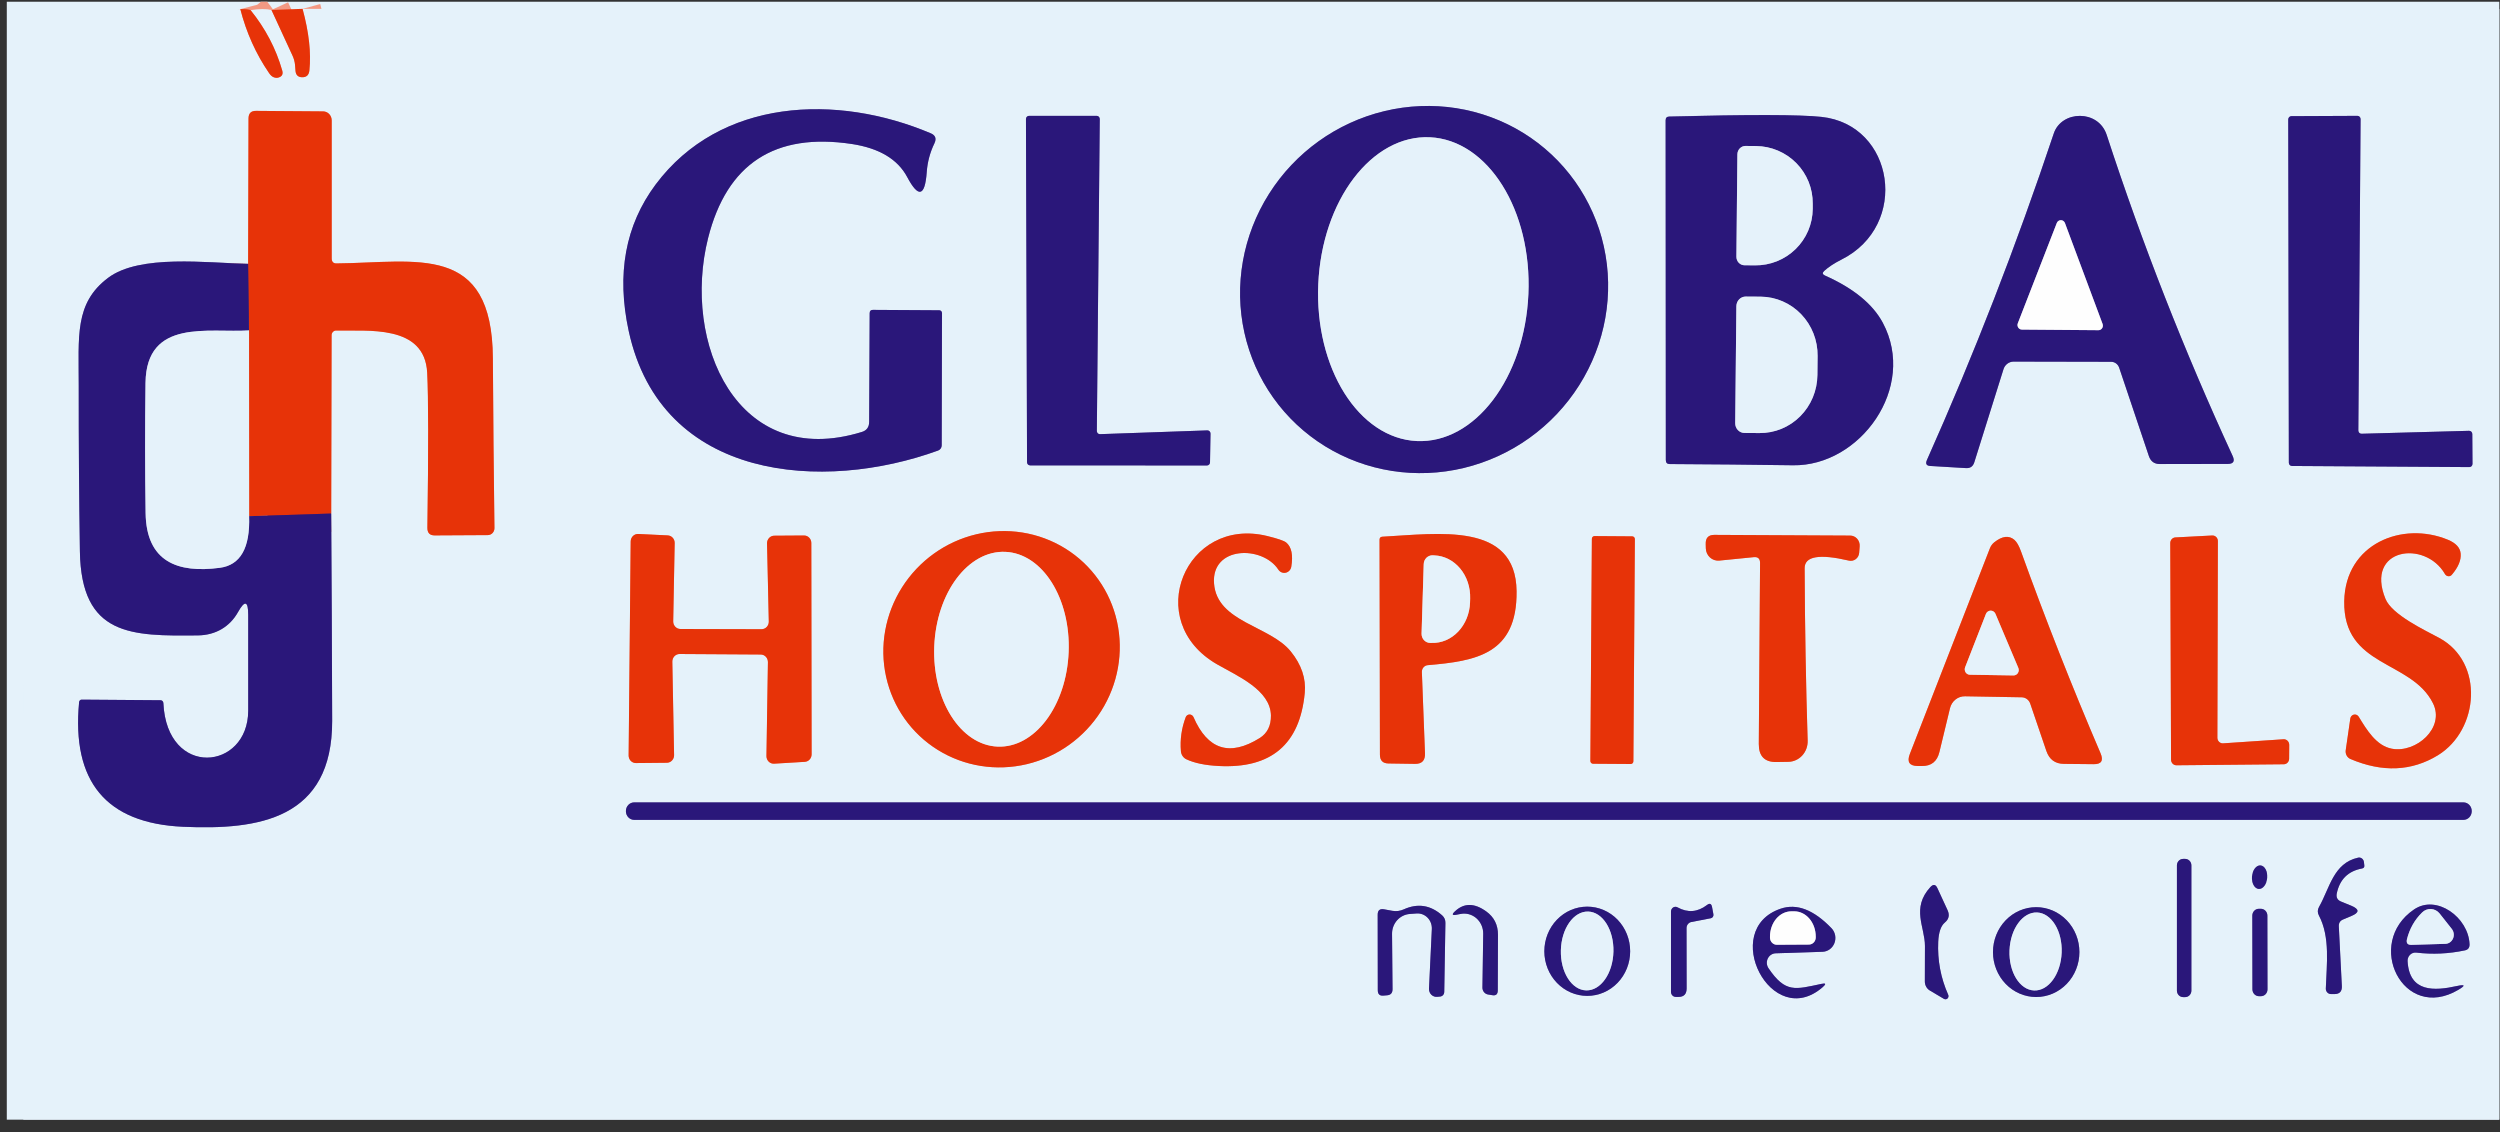 <svg width="170" height="77" viewBox="0 0 170 77" fill="none" xmlns="http://www.w3.org/2000/svg">
<rect x="0" y="0" width="170" height="77" fill="#333333" stroke="none"/>
<g clip-path="url(#clip0_26_1598)">
<rect width="169.49" height="76.021" transform="translate(0.462 0.117)" fill="#E5F2FA"/>
<path d="M16.341 0.62C16.753 2.219 17.405 3.668 18.295 4.967C18.389 5.105 18.488 5.198 18.595 5.244C18.723 5.299 18.845 5.306 18.96 5.264C19.182 5.191 19.259 5.036 19.193 4.801C18.767 3.308 18.049 1.938 17.039 0.689" stroke="#F39983" stroke-width="2.492"/>
<path d="M18.459 0.677L19.895 3.793C19.984 3.987 20.039 4.19 20.061 4.402L20.095 4.83C20.121 5.097 20.263 5.238 20.52 5.252C20.834 5.266 21.007 5.109 21.038 4.782C21.162 3.593 21.007 2.199 20.573 0.601" stroke="#F39983" stroke-width="2.492"/>
<path d="M58.611 29.371C50.097 32.004 46.362 23.282 48.15 16.185C49.426 11.13 52.687 9 57.934 9.792C59.79 10.078 61.042 10.826 61.689 12.038C62.455 13.48 62.898 13.365 63.018 11.693C63.067 11.011 63.242 10.359 63.543 9.737C63.69 9.423 63.608 9.2 63.297 9.066C56.903 6.357 48.974 6.668 44.58 12.55C42.52 15.314 41.911 18.636 42.753 22.515C44.979 32.757 56.019 33.462 63.789 30.636C63.861 30.61 63.923 30.562 63.967 30.499C64.011 30.436 64.035 30.36 64.035 30.283L64.055 21.292C64.055 21.241 64.036 21.191 64.002 21.155C63.969 21.119 63.923 21.098 63.876 21.098L59.356 21.071C59.21 21.071 59.136 21.147 59.136 21.299L59.103 28.68C59.103 29.039 58.939 29.27 58.611 29.371Z" stroke="#948BBC" stroke-width="2.492"/>
<path d="M109.06 16.755C108.706 15.161 108.04 13.659 107.099 12.334C106.158 11.009 104.961 9.888 103.576 9.033C102.191 8.179 100.645 7.609 99.027 7.355C97.409 7.101 95.75 7.168 94.145 7.554C90.904 8.332 88.079 10.356 86.293 13.182C84.506 16.008 83.904 19.403 84.619 22.622C84.972 24.215 85.639 25.717 86.58 27.042C87.521 28.367 88.718 29.488 90.103 30.343C91.488 31.197 93.034 31.768 94.652 32.022C96.27 32.275 97.929 32.208 99.534 31.823C102.775 31.044 105.599 29.02 107.386 26.194C109.173 23.368 109.775 19.973 109.06 16.755Z" stroke="#948BBC" stroke-width="2.492"/>
<path d="M16.871 17.94C14.086 17.885 9.493 17.27 7.34 18.901C5.053 20.629 5.359 22.882 5.353 26.247C5.348 30.002 5.375 33.75 5.432 37.492C5.525 43.269 8.928 43.255 13.461 43.207C14.658 43.193 15.628 42.62 16.187 41.617C16.648 40.797 16.878 40.862 16.878 41.811C16.882 43.806 16.882 45.978 16.878 48.328C16.871 52.392 11.348 52.945 11.109 47.81C11.107 47.758 11.086 47.709 11.052 47.672C11.017 47.636 10.971 47.616 10.922 47.616L5.559 47.575C5.514 47.573 5.47 47.589 5.437 47.62C5.403 47.651 5.383 47.694 5.379 47.741C4.865 53.154 7.218 55.981 12.438 56.22C17.609 56.455 22.601 55.695 22.587 49.012C22.574 44.23 22.552 39.533 22.521 34.921" stroke="#948BBC" stroke-width="2.492"/>
<path d="M22.522 34.92L22.548 22.792C22.548 22.749 22.556 22.707 22.572 22.669C22.588 22.629 22.611 22.594 22.64 22.564C22.669 22.535 22.704 22.512 22.742 22.496C22.779 22.48 22.82 22.473 22.861 22.474C24.954 22.529 28.883 22.025 29.049 25.349C29.133 27.021 29.137 30.534 29.062 35.888C29.058 36.234 29.221 36.406 29.554 36.406L33.17 36.386C33.23 36.386 33.289 36.373 33.344 36.349C33.399 36.325 33.45 36.29 33.492 36.246C33.534 36.201 33.567 36.149 33.589 36.091C33.611 36.033 33.623 35.971 33.622 35.909C33.573 32.172 33.537 28.325 33.515 24.367C33.469 16.482 28.364 17.857 22.887 17.913C22.666 17.917 22.555 17.802 22.555 17.567V8.189C22.555 8.027 22.494 7.871 22.386 7.756C22.278 7.641 22.131 7.576 21.977 7.574L17.41 7.539C17.069 7.535 16.899 7.707 16.899 8.057L16.872 17.94" stroke="#F39983" stroke-width="2.492"/>
<path d="M22.524 34.921L16.94 35.101" stroke="#892541" stroke-width="2.492"/>
<path d="M16.937 35.1L16.931 22.467" stroke="#F39983" stroke-width="2.492"/>
<path d="M16.932 22.466L16.872 17.939" stroke="#892541" stroke-width="2.492"/>
<path d="M16.929 22.467C14.218 22.653 9.95 21.617 9.891 26.033C9.851 28.986 9.853 31.937 9.897 34.886C9.944 38.203 12.077 38.991 14.942 38.611C16.347 38.427 17.011 37.256 16.936 35.1" stroke="#948BBC" stroke-width="2.492"/>
<path d="M74.796 29.523C74.769 29.524 74.741 29.519 74.715 29.509C74.689 29.499 74.666 29.483 74.646 29.463C74.626 29.443 74.611 29.419 74.6 29.393C74.589 29.366 74.584 29.338 74.584 29.309L74.783 8.092C74.783 8.035 74.761 7.981 74.722 7.941C74.684 7.901 74.632 7.878 74.577 7.878H69.971C69.916 7.878 69.864 7.901 69.825 7.941C69.786 7.981 69.765 8.035 69.765 8.092L69.838 31.431C69.838 31.488 69.859 31.542 69.898 31.582C69.937 31.622 69.989 31.645 70.044 31.645L82.074 31.652C82.129 31.652 82.181 31.629 82.22 31.589C82.259 31.549 82.28 31.494 82.28 31.438L82.314 29.489C82.314 29.459 82.309 29.429 82.299 29.401C82.288 29.373 82.272 29.348 82.251 29.328C82.23 29.307 82.206 29.291 82.179 29.28C82.152 29.27 82.123 29.265 82.094 29.267L74.796 29.523Z" stroke="#948BBC" stroke-width="2.492"/>
<path d="M124.043 18.424C124.335 18.157 124.723 17.901 125.206 17.657C129.878 15.328 128.822 8.472 123.85 7.947C122.37 7.79 118.92 7.784 113.501 7.926C113.341 7.931 113.262 8.016 113.262 8.182L113.275 31.279C113.275 31.463 113.364 31.555 113.541 31.555C116.341 31.569 119.137 31.597 121.929 31.638C126.475 31.707 130.383 26.358 128.031 21.949C127.348 20.673 126.037 19.601 124.096 18.735C123.923 18.657 123.905 18.553 124.043 18.424Z" stroke="#948BBC" stroke-width="2.492"/>
<path d="M144.099 25.003L146.12 31.015C146.244 31.375 146.49 31.554 146.858 31.554L151.477 31.547C151.872 31.547 151.982 31.363 151.81 30.995C148.53 23.881 145.677 16.606 143.249 9.17C142.677 7.428 140.178 7.504 139.653 9.073C137.109 16.689 134.234 24.093 131.025 31.285C130.915 31.538 130.992 31.672 131.258 31.686L133.684 31.831C133.972 31.849 134.16 31.716 134.249 31.43L136.23 25.113C136.276 24.961 136.368 24.828 136.493 24.733C136.617 24.639 136.767 24.588 136.921 24.588L143.554 24.602C143.673 24.602 143.789 24.64 143.887 24.712C143.984 24.784 144.058 24.885 144.099 25.003Z" stroke="#948BBC" stroke-width="2.492"/>
<path d="M168.116 29.516C168.116 29.487 168.11 29.457 168.099 29.43C168.088 29.403 168.072 29.378 168.051 29.357C168.031 29.337 168.006 29.321 167.98 29.31C167.953 29.299 167.925 29.294 167.896 29.295L160.585 29.495C160.557 29.497 160.528 29.491 160.502 29.481C160.475 29.47 160.451 29.454 160.43 29.433C160.41 29.413 160.394 29.388 160.383 29.361C160.371 29.333 160.366 29.304 160.366 29.274L160.519 8.099C160.519 8.04 160.496 7.984 160.456 7.943C160.416 7.901 160.362 7.878 160.306 7.878L155.813 7.899C155.756 7.899 155.702 7.922 155.662 7.963C155.623 8.005 155.6 8.061 155.6 8.12L155.64 31.465C155.64 31.524 155.662 31.58 155.702 31.622C155.742 31.663 155.796 31.686 155.853 31.686L167.916 31.762C167.973 31.762 168.027 31.739 168.067 31.698C168.107 31.656 168.129 31.6 168.129 31.541L168.116 29.516Z" stroke="#948BBC" stroke-width="2.492"/>
<path d="M46.269 42.771C46.204 42.771 46.139 42.758 46.079 42.732C46.019 42.705 45.965 42.667 45.919 42.619C45.873 42.571 45.837 42.514 45.812 42.451C45.788 42.388 45.776 42.321 45.777 42.253L45.877 36.931C45.88 36.797 45.833 36.666 45.745 36.568C45.656 36.47 45.534 36.411 45.405 36.406L43.404 36.309C43.338 36.306 43.272 36.316 43.209 36.339C43.147 36.363 43.09 36.4 43.041 36.447C42.993 36.494 42.954 36.551 42.928 36.614C42.901 36.677 42.886 36.745 42.886 36.814L42.746 51.368C42.745 51.436 42.757 51.503 42.782 51.566C42.806 51.629 42.842 51.686 42.888 51.734C42.934 51.783 42.988 51.821 43.048 51.847C43.108 51.873 43.173 51.887 43.238 51.887L45.352 51.866C45.416 51.865 45.48 51.851 45.539 51.825C45.599 51.798 45.652 51.76 45.697 51.711C45.742 51.663 45.778 51.606 45.802 51.544C45.826 51.481 45.838 51.415 45.837 51.348L45.717 44.996C45.715 44.928 45.727 44.86 45.751 44.797C45.775 44.733 45.811 44.675 45.856 44.626C45.902 44.577 45.957 44.538 46.018 44.511C46.078 44.485 46.143 44.471 46.209 44.471L51.726 44.506C51.791 44.506 51.855 44.519 51.916 44.545C51.976 44.572 52.03 44.61 52.076 44.658C52.122 44.706 52.158 44.763 52.182 44.826C52.206 44.889 52.218 44.956 52.218 45.024L52.118 51.41C52.117 51.481 52.13 51.551 52.156 51.616C52.183 51.681 52.222 51.74 52.271 51.789C52.32 51.838 52.379 51.875 52.443 51.899C52.507 51.923 52.575 51.933 52.643 51.928L54.723 51.804C54.849 51.797 54.968 51.74 55.054 51.645C55.141 51.549 55.189 51.423 55.189 51.292L55.169 36.924C55.169 36.857 55.156 36.79 55.131 36.727C55.105 36.665 55.069 36.608 55.022 36.56C54.976 36.513 54.921 36.475 54.861 36.45C54.8 36.425 54.735 36.412 54.67 36.413L52.643 36.427C52.578 36.428 52.514 36.442 52.454 36.469C52.394 36.496 52.34 36.535 52.295 36.584C52.25 36.633 52.214 36.691 52.191 36.754C52.167 36.817 52.156 36.884 52.158 36.952L52.277 42.26C52.279 42.328 52.268 42.396 52.244 42.46C52.22 42.523 52.184 42.581 52.138 42.63C52.092 42.679 52.038 42.718 51.977 42.745C51.916 42.771 51.851 42.785 51.786 42.785L46.269 42.771Z" stroke="#F39983" stroke-width="2.492"/>
<path d="M75.959 42.276C75.502 40.204 74.237 38.413 72.442 37.298C70.646 36.184 68.468 35.836 66.385 36.332C64.302 36.828 62.486 38.127 61.337 39.943C60.187 41.759 59.797 43.944 60.254 46.016C60.71 48.089 61.975 49.88 63.771 50.994C65.566 52.109 67.745 52.457 69.828 51.961C71.91 51.465 73.726 50.166 74.876 48.35C76.026 46.534 76.415 44.349 75.959 42.276Z" stroke="#F39983" stroke-width="2.492"/>
<path d="M86.424 48.653C86.433 49.349 86.178 49.861 85.659 50.188C83.621 51.459 82.121 50.985 81.159 48.764C81.135 48.71 81.097 48.664 81.048 48.633C81 48.601 80.944 48.584 80.887 48.585C80.831 48.586 80.776 48.604 80.73 48.637C80.684 48.67 80.648 48.716 80.628 48.771C80.344 49.522 80.236 50.294 80.302 51.086C80.312 51.203 80.352 51.316 80.417 51.411C80.483 51.507 80.571 51.584 80.674 51.632C81.224 51.89 81.957 52.042 82.874 52.088C86.441 52.272 88.391 50.616 88.723 47.119C88.816 46.138 88.5 45.198 87.773 44.299C86.357 42.544 82.755 42.316 82.555 39.683C82.356 37.119 85.845 37.077 86.929 38.736C86.983 38.819 87.06 38.882 87.149 38.919C87.238 38.956 87.336 38.965 87.43 38.944C87.524 38.924 87.609 38.874 87.677 38.803C87.744 38.731 87.789 38.641 87.806 38.543C87.939 37.741 87.824 37.19 87.46 36.891C87.314 36.771 86.884 36.624 86.171 36.449C80.621 35.094 77.637 42.226 82.755 45.17C84.164 45.979 86.39 46.919 86.424 48.653Z" stroke="#F39983" stroke-width="2.492"/>
<path d="M119.68 38.292L119.593 50.587C119.589 51.416 119.985 51.826 120.783 51.817L121.594 51.803C121.772 51.802 121.947 51.763 122.11 51.689C122.274 51.616 122.421 51.509 122.544 51.375C122.667 51.241 122.764 51.083 122.828 50.91C122.892 50.736 122.922 50.551 122.916 50.366C122.797 46.569 122.728 42.66 122.71 38.638C122.706 37.822 123.71 37.65 125.721 38.12C125.801 38.139 125.884 38.14 125.965 38.122C126.045 38.105 126.121 38.07 126.187 38.02C126.254 37.969 126.309 37.904 126.349 37.83C126.389 37.755 126.413 37.673 126.419 37.587L126.452 37.152C126.46 37.059 126.449 36.964 126.42 36.876C126.39 36.787 126.344 36.706 126.284 36.637C126.223 36.568 126.149 36.513 126.067 36.476C125.986 36.438 125.897 36.419 125.808 36.419L116.569 36.371C116.161 36.371 115.966 36.583 115.984 37.007L115.991 37.29C115.995 37.407 116.022 37.523 116.07 37.629C116.119 37.735 116.188 37.829 116.273 37.907C116.358 37.985 116.458 38.043 116.566 38.08C116.674 38.117 116.788 38.13 116.901 38.12L119.254 37.885C119.542 37.857 119.684 37.993 119.68 38.292Z" stroke="#F39983" stroke-width="2.492"/>
<path d="M162.212 40.725C160.797 37.27 164.904 36.682 166.26 39.039C166.285 39.079 166.318 39.113 166.357 39.139C166.396 39.163 166.44 39.179 166.486 39.183C166.531 39.187 166.576 39.179 166.618 39.162C166.66 39.144 166.697 39.116 166.726 39.08C167.164 38.564 167.364 38.085 167.324 37.643C167.288 37.242 167 36.929 166.46 36.703C163.356 35.417 159.474 36.972 159.408 40.884C159.334 45.411 163.967 44.858 165.443 47.823C166.274 49.495 164.293 51.223 162.645 50.912C161.581 50.711 160.936 49.626 160.391 48.735C160.357 48.679 160.308 48.636 160.249 48.611C160.191 48.585 160.126 48.579 160.064 48.592C160.002 48.606 159.946 48.638 159.902 48.686C159.858 48.734 159.83 48.794 159.82 48.859L159.507 51.022C159.491 51.143 159.513 51.266 159.571 51.373C159.628 51.479 159.718 51.562 159.826 51.61C162.002 52.536 163.987 52.451 165.782 51.354C168.58 49.633 168.939 45.038 165.868 43.379C164.884 42.847 162.658 41.81 162.212 40.725Z" stroke="#F39983" stroke-width="2.492"/>
<path d="M97.085 45.232C100.375 44.949 103.174 44.486 103.127 40.201C103.074 35.453 97.803 36.296 93.995 36.496C93.871 36.506 93.809 36.575 93.809 36.704L93.835 51.314C93.835 51.705 94.023 51.906 94.4 51.915L96.215 51.943C96.693 51.952 96.921 51.71 96.899 51.217L96.687 45.695C96.683 45.579 96.722 45.467 96.796 45.38C96.871 45.294 96.974 45.241 97.085 45.232Z" stroke="#F39983" stroke-width="2.492"/>
<path d="M111.171 36.659C111.172 36.634 111.167 36.61 111.158 36.587C111.149 36.564 111.136 36.544 111.12 36.526C111.103 36.509 111.084 36.495 111.062 36.485C111.04 36.476 111.017 36.471 110.993 36.471L108.428 36.452C108.38 36.452 108.334 36.471 108.3 36.506C108.267 36.541 108.247 36.588 108.247 36.637L108.146 51.745C108.145 51.769 108.15 51.793 108.159 51.816C108.168 51.839 108.181 51.859 108.197 51.877C108.214 51.894 108.233 51.908 108.255 51.918C108.277 51.927 108.3 51.932 108.324 51.932L110.889 51.951C110.937 51.951 110.983 51.932 111.017 51.897C111.05 51.863 111.07 51.815 111.07 51.766L111.171 36.659Z" stroke="#F39983" stroke-width="2.492"/>
<path d="M151.173 50.547C151.123 50.55 151.073 50.543 151.025 50.526C150.978 50.509 150.934 50.481 150.898 50.446C150.861 50.41 150.831 50.367 150.811 50.319C150.791 50.271 150.781 50.219 150.781 50.166L150.815 36.794C150.815 36.742 150.805 36.691 150.785 36.643C150.765 36.596 150.737 36.553 150.701 36.517C150.664 36.482 150.622 36.454 150.575 36.436C150.528 36.419 150.479 36.411 150.429 36.414L147.923 36.545C147.83 36.55 147.742 36.593 147.678 36.663C147.613 36.734 147.577 36.828 147.578 36.925L147.631 51.666C147.633 51.766 147.672 51.861 147.74 51.931C147.809 52 147.901 52.039 147.996 52.039L155.301 51.97C155.396 51.968 155.486 51.929 155.553 51.859C155.62 51.789 155.658 51.696 155.66 51.597L155.667 50.65C155.667 50.598 155.656 50.546 155.636 50.498C155.616 50.45 155.587 50.407 155.55 50.371C155.514 50.336 155.47 50.308 155.423 50.291C155.375 50.273 155.325 50.266 155.274 50.27L151.173 50.547Z" stroke="#F39983" stroke-width="2.492"/>
<path d="M138.051 47.844L139.148 51.065C139.347 51.646 139.744 51.938 140.337 51.943L142.358 51.964C142.89 51.973 143.047 51.724 142.83 51.217C140.885 46.674 139.081 42.097 137.42 37.485C137.282 37.107 137.134 36.849 136.974 36.711C136.602 36.393 136.146 36.448 135.605 36.877C135.47 36.985 135.367 37.129 135.306 37.291L129.869 51.259C129.652 51.807 129.829 52.083 130.401 52.088H130.686C131.325 52.097 131.721 51.779 131.876 51.134L132.594 48.163C132.65 47.926 132.782 47.716 132.968 47.568C133.154 47.419 133.383 47.342 133.618 47.347L137.473 47.416C137.6 47.418 137.723 47.46 137.826 47.537C137.929 47.613 138.008 47.721 138.051 47.844Z" stroke="#F39983" stroke-width="2.492"/>
<path d="M168.077 55.148C168.077 54.992 168.017 54.843 167.911 54.733C167.805 54.622 167.662 54.56 167.512 54.56H43.127C42.977 54.56 42.833 54.622 42.727 54.733C42.621 54.843 42.562 54.992 42.562 55.148V55.162C42.562 55.318 42.621 55.467 42.727 55.577C42.833 55.687 42.977 55.749 43.127 55.749H167.512C167.662 55.749 167.805 55.687 167.911 55.577C168.017 55.467 168.077 55.318 168.077 55.162V55.148Z" stroke="#948BBC" stroke-width="2.492"/>
<path d="M149.014 58.846C149.014 58.728 148.969 58.616 148.889 58.533C148.81 58.45 148.701 58.403 148.589 58.403H148.456C148.343 58.403 148.235 58.45 148.155 58.533C148.075 58.616 148.03 58.728 148.03 58.846V67.36C148.03 67.477 148.075 67.59 148.155 67.673C148.235 67.756 148.343 67.802 148.456 67.802H148.589C148.701 67.802 148.81 67.756 148.889 67.673C148.969 67.59 149.014 67.477 149.014 67.36V58.846Z" stroke="#948BBC" stroke-width="2.492"/>
<path d="M158.895 60.753C159.094 59.794 159.671 59.228 160.623 59.053C160.734 59.03 160.783 58.961 160.769 58.845L160.743 58.624C160.738 58.575 160.724 58.528 160.7 58.485C160.677 58.443 160.646 58.406 160.608 58.377C160.57 58.348 160.527 58.328 160.482 58.319C160.436 58.309 160.389 58.309 160.344 58.32C158.662 58.693 158.416 60.394 157.692 61.665C157.581 61.859 157.577 62.052 157.679 62.246C158.463 63.718 158.204 65.625 158.151 67.215C158.149 67.264 158.157 67.314 158.174 67.361C158.191 67.407 158.218 67.45 158.251 67.485C158.285 67.521 158.325 67.549 158.37 67.568C158.414 67.587 158.462 67.596 158.51 67.595H158.749C159.094 67.59 159.258 67.408 159.241 67.049L159.035 62.999C159.021 62.764 159.119 62.605 159.327 62.522L159.885 62.287C160.444 62.057 160.444 61.824 159.885 61.589L159.174 61.299C158.935 61.197 158.842 61.016 158.895 60.753Z" stroke="#948BBC" stroke-width="2.492"/>
<path d="M153.589 60.448C153.726 60.459 153.864 60.387 153.973 60.245C154.082 60.103 154.152 59.905 154.169 59.693C154.177 59.588 154.172 59.483 154.154 59.384C154.136 59.285 154.105 59.193 154.062 59.115C154.02 59.037 153.968 58.973 153.908 58.928C153.849 58.882 153.783 58.856 153.716 58.85C153.578 58.838 153.44 58.911 153.332 59.053C153.223 59.194 153.152 59.393 153.136 59.605C153.127 59.71 153.133 59.815 153.151 59.914C153.169 60.013 153.2 60.104 153.242 60.183C153.284 60.261 153.337 60.325 153.396 60.37C153.456 60.416 153.521 60.442 153.589 60.448Z" stroke="#948BBC" stroke-width="2.492"/>
<path d="M132.438 61.901L131.746 60.401C131.627 60.134 131.467 60.106 131.268 60.318C129.952 61.756 130.896 63.028 130.896 64.327C130.9 65.124 130.898 65.928 130.889 66.739C130.889 66.864 130.92 66.987 130.98 67.095C131.039 67.203 131.125 67.293 131.228 67.354L132.185 67.921C132.223 67.945 132.267 67.955 132.312 67.951C132.356 67.946 132.398 67.927 132.431 67.896C132.463 67.865 132.486 67.823 132.494 67.778C132.503 67.733 132.497 67.686 132.477 67.644C131.968 66.497 131.742 65.294 131.799 64.037C131.831 63.387 131.981 62.951 132.251 62.73C132.522 62.505 132.584 62.228 132.438 61.901Z" stroke="#948BBC" stroke-width="2.492"/>
<path d="M163.715 65.349C163.712 65.269 163.725 65.19 163.754 65.117C163.782 65.043 163.826 64.977 163.881 64.923C163.937 64.868 164.003 64.827 164.075 64.802C164.147 64.776 164.224 64.767 164.3 64.775C165.412 64.909 166.518 64.858 167.617 64.623C167.829 64.577 167.933 64.441 167.929 64.215C167.863 62.384 165.689 60.801 164.16 61.838C160.757 64.139 163.409 69.523 167.158 67.311C167.668 67.012 167.637 66.924 167.065 67.049C165.543 67.387 163.828 67.498 163.715 65.349Z" stroke="#948BBC" stroke-width="2.492"/>
<path d="M96.328 62.114C96.465 62.105 96.602 62.125 96.731 62.174C96.859 62.224 96.977 62.301 97.075 62.401C97.173 62.501 97.249 62.621 97.299 62.754C97.349 62.887 97.371 63.029 97.365 63.172L97.172 67.229C97.168 67.306 97.181 67.384 97.21 67.456C97.238 67.528 97.281 67.593 97.337 67.646C97.392 67.698 97.457 67.738 97.529 67.761C97.6 67.785 97.676 67.792 97.75 67.781L97.956 67.761C98.024 67.751 98.087 67.716 98.133 67.661C98.18 67.607 98.206 67.537 98.209 67.464L98.288 62.764C98.293 62.557 98.22 62.384 98.069 62.246C97.28 61.541 96.407 61.405 95.45 61.838C95.202 61.949 94.945 61.981 94.679 61.935L94.114 61.831C93.822 61.781 93.678 61.907 93.682 62.211L93.689 67.332C93.689 67.604 93.82 67.726 94.081 67.699L94.334 67.678C94.573 67.655 94.692 67.517 94.692 67.263L94.659 63.504C94.655 63.162 94.777 62.831 95.001 62.579C95.225 62.328 95.533 62.174 95.862 62.149L96.328 62.114Z" stroke="#948BBC" stroke-width="2.492"/>
<path d="M99.303 62.151C99.492 62.11 99.689 62.115 99.876 62.164C100.064 62.214 100.239 62.306 100.389 62.436C100.538 62.565 100.657 62.728 100.739 62.911C100.82 63.095 100.861 63.296 100.858 63.498L100.805 67.154C100.803 67.266 100.84 67.374 100.908 67.46C100.976 67.546 101.071 67.605 101.177 67.624L101.476 67.673C101.724 67.719 101.848 67.608 101.848 67.341L101.862 63.568C101.862 62.89 101.596 62.36 101.064 61.978C100.262 61.397 99.555 61.393 98.944 61.964C98.704 62.185 98.742 62.264 99.057 62.199L99.303 62.151Z" stroke="#948BBC" stroke-width="2.492"/>
<path d="M110.851 64.685C110.851 64.287 110.775 63.892 110.629 63.524C110.482 63.156 110.267 62.822 109.996 62.54C109.725 62.258 109.404 62.035 109.05 61.882C108.696 61.73 108.316 61.651 107.933 61.651C107.159 61.651 106.417 61.971 105.87 62.54C105.323 63.109 105.015 63.881 105.015 64.685C105.015 65.49 105.323 66.262 105.87 66.831C106.417 67.4 107.159 67.719 107.933 67.719C108.316 67.719 108.696 67.641 109.05 67.488C109.404 67.336 109.725 67.112 109.996 66.831C110.267 66.549 110.482 66.214 110.629 65.846C110.775 65.478 110.851 65.084 110.851 64.685Z" stroke="#948BBC" stroke-width="2.492"/>
<path d="M115.009 62.696L116.339 62.44C116.395 62.429 116.444 62.395 116.477 62.346C116.509 62.297 116.521 62.236 116.512 62.178L116.419 61.68C116.374 61.445 116.259 61.399 116.073 61.542C115.435 62.03 114.768 62.083 114.072 61.701C114.027 61.674 113.975 61.661 113.923 61.662C113.871 61.664 113.819 61.679 113.774 61.708C113.729 61.737 113.692 61.777 113.666 61.826C113.64 61.874 113.627 61.929 113.627 61.984V67.451C113.627 67.541 113.661 67.627 113.722 67.69C113.783 67.754 113.866 67.79 113.953 67.79H114.139C114.507 67.79 114.69 67.596 114.69 67.209L114.684 63.104C114.684 63.008 114.716 62.915 114.776 62.841C114.835 62.766 114.918 62.715 115.009 62.696Z" stroke="#948BBC" stroke-width="2.492"/>
<path d="M120.739 64.825L123.93 64.721C124.106 64.716 124.277 64.656 124.421 64.551C124.565 64.446 124.677 64.299 124.742 64.129C124.807 63.958 124.822 63.772 124.787 63.592C124.751 63.413 124.666 63.248 124.541 63.118C123.331 61.86 122.179 61.418 121.085 61.791C116.904 63.208 120.453 70.174 123.95 67.12C124.193 66.908 124.16 66.836 123.85 66.905C122.082 67.278 121.411 67.548 120.254 65.834C120.191 65.739 120.153 65.629 120.145 65.513C120.137 65.398 120.159 65.283 120.209 65.18C120.259 65.077 120.334 64.989 120.427 64.927C120.521 64.865 120.628 64.829 120.739 64.825Z" stroke="#948BBC" stroke-width="2.492"/>
<path d="M141.394 64.742C141.394 63.932 141.085 63.155 140.534 62.582C139.983 62.009 139.236 61.688 138.456 61.688C137.677 61.688 136.93 62.009 136.379 62.582C135.828 63.155 135.519 63.932 135.519 64.742C135.519 65.552 135.828 66.329 136.379 66.902C136.93 67.475 137.677 67.797 138.456 67.797C139.236 67.797 139.983 67.475 140.534 66.902C141.085 66.329 141.394 65.552 141.394 64.742Z" stroke="#948BBC" stroke-width="2.492"/>
<path d="M154.18 62.259C154.18 62.198 154.168 62.138 154.146 62.082C154.123 62.026 154.09 61.975 154.049 61.932C154.007 61.889 153.958 61.855 153.904 61.832C153.85 61.809 153.792 61.797 153.734 61.797L153.601 61.797C153.483 61.797 153.37 61.846 153.286 61.933C153.203 62.02 153.156 62.138 153.156 62.261L153.165 67.278C153.165 67.339 153.176 67.399 153.199 67.456C153.221 67.512 153.254 67.563 153.296 67.606C153.337 67.648 153.386 67.683 153.44 67.706C153.494 67.729 153.552 67.741 153.611 67.741L153.744 67.74C153.862 67.74 153.975 67.691 154.058 67.604C154.142 67.517 154.188 67.399 154.188 67.276L154.18 62.259Z" stroke="#948BBC" stroke-width="2.492"/>
<path d="M96.334 29.989C98.229 30.078 100.094 29.076 101.518 27.203C102.942 25.329 103.81 22.737 103.93 19.998C103.989 18.642 103.863 17.29 103.558 16.02C103.254 14.75 102.777 13.587 102.156 12.596C101.534 11.606 100.78 10.808 99.936 10.248C99.092 9.688 98.174 9.377 97.236 9.333C95.341 9.243 93.477 10.246 92.052 12.119C90.628 13.993 89.76 16.584 89.641 19.324C89.582 20.68 89.708 22.032 90.012 23.302C90.316 24.572 90.793 25.735 91.414 26.726C92.036 27.716 92.79 28.514 93.634 29.074C94.478 29.634 95.396 29.945 96.334 29.989Z" stroke="#948BBC" stroke-width="2.492"/>
<path d="M118.138 10.49L118.072 17.456C118.071 17.531 118.084 17.606 118.111 17.676C118.138 17.746 118.178 17.81 118.229 17.863C118.279 17.917 118.34 17.96 118.406 17.99C118.473 18.02 118.544 18.035 118.617 18.036L119.335 18.043C119.845 18.049 120.352 17.954 120.826 17.765C121.3 17.575 121.732 17.294 122.096 16.938C122.461 16.581 122.752 16.157 122.952 15.689C123.152 15.22 123.258 14.717 123.263 14.208V13.848C123.273 12.82 122.873 11.83 122.152 11.095C121.43 10.36 120.445 9.941 119.414 9.93L118.697 9.923C118.624 9.922 118.552 9.936 118.485 9.964C118.418 9.992 118.356 10.033 118.305 10.086C118.253 10.139 118.211 10.201 118.183 10.271C118.154 10.34 118.139 10.414 118.138 10.49Z" stroke="#948BBC" stroke-width="2.492"/>
<path d="M118.073 20.816L117.994 28.777C117.993 28.863 118.008 28.949 118.039 29.029C118.07 29.109 118.116 29.182 118.174 29.243C118.232 29.305 118.301 29.354 118.377 29.388C118.454 29.422 118.536 29.44 118.618 29.441L119.642 29.448C120.154 29.453 120.663 29.355 121.138 29.16C121.614 28.965 122.047 28.676 122.413 28.309C122.779 27.943 123.071 27.506 123.272 27.024C123.472 26.543 123.578 26.025 123.584 25.501L123.597 24.202C123.607 23.145 123.206 22.126 122.482 21.37C121.758 20.615 120.77 20.184 119.735 20.173L118.712 20.166C118.629 20.165 118.546 20.181 118.469 20.213C118.392 20.245 118.322 20.293 118.263 20.354C118.204 20.414 118.157 20.486 118.124 20.565C118.092 20.644 118.074 20.73 118.073 20.816Z" stroke="#948BBC" stroke-width="2.492"/>
<path d="M137.211 21.983C137.192 22.03 137.185 22.081 137.19 22.132C137.195 22.183 137.212 22.232 137.24 22.274C137.268 22.317 137.305 22.352 137.348 22.375C137.392 22.399 137.441 22.412 137.49 22.411L142.694 22.453C142.743 22.453 142.792 22.441 142.836 22.417C142.879 22.393 142.916 22.358 142.944 22.316C142.972 22.274 142.989 22.225 142.994 22.174C142.999 22.123 142.992 22.072 142.973 22.024L140.414 15.161C140.392 15.105 140.353 15.057 140.304 15.023C140.255 14.989 140.197 14.971 140.138 14.971C140.08 14.971 140.022 14.989 139.973 15.023C139.924 15.057 139.885 15.105 139.863 15.161L137.211 21.983Z" stroke="#948BBC" stroke-width="2.492"/>
<path d="M67.829 50.768C68.429 50.794 69.03 50.649 69.598 50.34C70.165 50.032 70.689 49.566 71.138 48.969C71.587 48.373 71.953 47.658 72.215 46.864C72.477 46.071 72.63 45.215 72.665 44.345C72.7 43.476 72.616 42.61 72.419 41.796C72.222 40.983 71.915 40.238 71.515 39.605C71.116 38.971 70.632 38.462 70.091 38.105C69.55 37.748 68.963 37.551 68.363 37.525C67.763 37.498 67.162 37.644 66.594 37.952C66.026 38.261 65.503 38.727 65.054 39.323C64.605 39.92 64.239 40.635 63.977 41.428C63.715 42.222 63.562 43.078 63.527 43.947C63.492 44.817 63.575 45.683 63.773 46.496C63.97 47.31 64.277 48.054 64.676 48.688C65.076 49.321 65.56 49.831 66.101 50.188C66.642 50.545 67.229 50.742 67.829 50.768Z" stroke="#F39983" stroke-width="2.492"/>
<path d="M96.813 38.355L96.666 43.082C96.664 43.162 96.676 43.243 96.704 43.319C96.731 43.394 96.772 43.464 96.825 43.523C96.879 43.582 96.942 43.629 97.013 43.663C97.084 43.696 97.16 43.715 97.238 43.717H97.351C98.02 43.74 98.671 43.462 99.16 42.945C99.65 42.428 99.939 41.714 99.963 40.96L99.97 40.697C99.993 39.943 99.75 39.211 99.294 38.661C98.838 38.112 98.206 37.79 97.537 37.767L97.424 37.76C97.346 37.757 97.269 37.77 97.196 37.799C97.123 37.827 97.057 37.87 97 37.925C96.943 37.981 96.897 38.047 96.865 38.121C96.833 38.194 96.815 38.274 96.813 38.355Z" stroke="#F39983" stroke-width="2.492"/>
<path d="M133.627 45.376C133.605 45.431 133.597 45.491 133.602 45.55C133.608 45.609 133.627 45.666 133.659 45.716C133.69 45.766 133.732 45.807 133.783 45.835C133.833 45.864 133.889 45.88 133.946 45.881L136.917 45.929C136.976 45.93 137.035 45.916 137.087 45.886C137.14 45.858 137.184 45.815 137.217 45.763C137.249 45.712 137.269 45.652 137.273 45.591C137.278 45.529 137.267 45.467 137.242 45.411L135.687 41.734C135.658 41.67 135.612 41.615 135.554 41.578C135.496 41.54 135.429 41.521 135.36 41.523C135.292 41.524 135.226 41.546 135.169 41.586C135.113 41.626 135.069 41.682 135.042 41.748L133.627 45.376Z" stroke="#F39983" stroke-width="2.492"/>
<path d="M165.89 62.114C165.819 62.026 165.731 61.953 165.631 61.901C165.532 61.849 165.424 61.819 165.313 61.813C165.202 61.806 165.091 61.824 164.986 61.864C164.882 61.904 164.787 61.965 164.707 62.045C164.202 62.538 163.858 63.142 163.676 63.856C163.61 64.128 163.712 64.259 163.982 64.25L166.282 64.181C166.393 64.179 166.501 64.144 166.594 64.08C166.687 64.016 166.76 63.925 166.806 63.819C166.852 63.714 166.868 63.596 166.853 63.48C166.838 63.364 166.792 63.255 166.721 63.165L165.89 62.114Z" stroke="#948BBC" stroke-width="2.492"/>
<path d="M107.855 67.346C108.09 67.352 108.324 67.289 108.545 67.161C108.765 67.032 108.967 66.84 109.139 66.595C109.311 66.351 109.45 66.059 109.548 65.736C109.646 65.413 109.701 65.066 109.71 64.714C109.728 64.003 109.557 63.316 109.234 62.804C108.912 62.292 108.464 61.998 107.99 61.985C107.756 61.978 107.522 62.041 107.301 62.17C107.081 62.299 106.879 62.491 106.707 62.736C106.535 62.98 106.395 63.272 106.297 63.595C106.199 63.917 106.144 64.265 106.136 64.617C106.118 65.328 106.289 66.015 106.611 66.526C106.934 67.038 107.381 67.333 107.855 67.346Z" stroke="#948BBC" stroke-width="2.492"/>
<path d="M120.831 64.243L123.011 64.229C123.134 64.227 123.25 64.175 123.336 64.085C123.422 63.994 123.47 63.872 123.47 63.745V63.683C123.468 63.227 123.313 62.79 123.039 62.468C122.764 62.147 122.394 61.967 122.008 61.969H121.808C121.617 61.969 121.428 62.015 121.252 62.102C121.075 62.189 120.915 62.317 120.781 62.477C120.646 62.638 120.54 62.828 120.467 63.037C120.395 63.246 120.358 63.47 120.359 63.697V63.759C120.359 63.823 120.372 63.886 120.395 63.945C120.419 64.005 120.454 64.058 120.498 64.103C120.542 64.148 120.594 64.184 120.651 64.208C120.708 64.232 120.77 64.243 120.831 64.243Z" stroke="#948BBC" stroke-width="2.492"/>
<path d="M138.317 67.352C138.788 67.372 139.249 67.111 139.601 66.628C139.953 66.145 140.166 65.478 140.193 64.775C140.22 64.071 140.059 63.389 139.746 62.878C139.433 62.367 138.992 62.069 138.522 62.049C138.052 62.029 137.59 62.29 137.238 62.773C136.887 63.257 136.674 63.923 136.647 64.626C136.619 65.33 136.78 66.012 137.093 66.523C137.407 67.034 137.847 67.333 138.317 67.352Z" stroke="#948BBC" stroke-width="2.492"/>
<path d="M16.342 0.621C16.754 2.22 17.405 3.669 18.296 4.968C18.389 5.107 18.489 5.199 18.595 5.245C18.724 5.3 18.846 5.307 18.961 5.266C19.182 5.192 19.26 5.037 19.193 4.802C18.768 3.31 18.05 1.939 17.04 0.69C17.62 0.598 18.095 0.594 18.462 0.677L19.898 3.793C19.987 3.987 20.042 4.19 20.064 4.402L20.097 4.83C20.124 5.097 20.266 5.238 20.523 5.252C20.837 5.266 21.01 5.109 21.041 4.782C21.165 3.593 21.01 2.199 20.576 0.601L169.953 0.614V76.138H1.586L1.6 1.008C1.6 0.75 1.724 0.621 1.972 0.621H16.342ZM58.615 29.371C50.1 32.004 46.365 23.282 48.153 16.185C49.429 11.131 52.69 9 57.937 9.792C59.793 10.078 61.045 10.827 61.692 12.038C62.459 13.48 62.902 13.365 63.021 11.693C63.07 11.011 63.245 10.359 63.547 9.737C63.693 9.424 63.611 9.2 63.301 9.067C56.907 6.357 48.977 6.668 44.584 12.55C42.523 15.314 41.914 18.636 42.756 22.515C44.982 32.758 56.023 33.462 63.792 30.636C63.864 30.61 63.926 30.562 63.97 30.499C64.014 30.436 64.038 30.361 64.038 30.283L64.058 21.292C64.058 21.241 64.039 21.192 64.006 21.155C63.972 21.119 63.926 21.099 63.879 21.099L59.359 21.071C59.213 21.071 59.14 21.147 59.14 21.299L59.106 28.68C59.106 29.039 58.943 29.27 58.615 29.371ZM109.06 16.755C108.707 15.162 108.04 13.66 107.099 12.335C106.158 11.01 104.961 9.888 103.576 9.034C102.191 8.18 100.645 7.609 99.027 7.355C97.409 7.102 95.75 7.169 94.145 7.554C90.904 8.332 88.08 10.357 86.293 13.183C84.506 16.009 83.904 19.404 84.619 22.622C84.973 24.216 85.639 25.718 86.58 27.043C87.521 28.367 88.718 29.489 90.103 30.343C91.488 31.198 93.034 31.768 94.652 32.022C96.27 32.276 97.929 32.208 99.534 31.823C102.775 31.045 105.6 29.02 107.386 26.195C109.173 23.369 109.775 19.973 109.06 16.755ZM16.874 17.94C14.089 17.885 9.496 17.27 7.342 18.901C5.056 20.629 5.362 22.882 5.355 26.247C5.351 30.002 5.377 33.75 5.435 37.492C5.528 43.269 8.931 43.255 13.464 43.207C14.66 43.193 15.631 42.62 16.189 41.617C16.65 40.797 16.88 40.862 16.88 41.811C16.885 43.806 16.885 45.978 16.88 48.328C16.874 52.392 11.35 52.944 11.111 47.81C11.109 47.758 11.089 47.709 11.054 47.672C11.02 47.636 10.973 47.616 10.925 47.616L5.561 47.575C5.516 47.573 5.473 47.589 5.439 47.62C5.406 47.651 5.385 47.694 5.382 47.74C4.868 53.154 7.221 55.981 12.44 56.22C17.611 56.455 22.603 55.695 22.59 49.012C22.576 44.23 22.554 39.533 22.523 34.921L22.55 22.792C22.55 22.75 22.558 22.708 22.574 22.669C22.59 22.63 22.613 22.594 22.642 22.564C22.671 22.535 22.705 22.512 22.743 22.496C22.781 22.48 22.822 22.473 22.862 22.474C24.956 22.529 28.884 22.025 29.05 25.349C29.135 27.021 29.139 30.534 29.064 35.888C29.059 36.234 29.223 36.407 29.555 36.407L33.171 36.386C33.231 36.386 33.291 36.373 33.346 36.349C33.401 36.325 33.451 36.29 33.493 36.246C33.535 36.201 33.569 36.149 33.591 36.091C33.613 36.033 33.624 35.971 33.623 35.909C33.575 32.172 33.539 28.325 33.517 24.367C33.47 16.482 28.366 17.857 22.889 17.913C22.667 17.917 22.557 17.802 22.557 17.567V8.189C22.557 8.027 22.496 7.872 22.388 7.756C22.279 7.641 22.132 7.576 21.978 7.574L17.412 7.539C17.071 7.535 16.9 7.707 16.9 8.058L16.874 17.94ZM74.799 29.523C74.772 29.524 74.744 29.519 74.718 29.509C74.693 29.498 74.669 29.483 74.649 29.463C74.629 29.443 74.614 29.419 74.603 29.392C74.592 29.366 74.587 29.338 74.587 29.309L74.786 8.092C74.786 8.035 74.764 7.981 74.726 7.941C74.687 7.9 74.635 7.878 74.58 7.878H69.974C69.919 7.878 69.867 7.9 69.828 7.941C69.789 7.981 69.768 8.035 69.768 8.092L69.841 31.431C69.841 31.487 69.863 31.542 69.901 31.582C69.94 31.622 69.992 31.645 70.047 31.645L82.077 31.652C82.132 31.652 82.184 31.629 82.223 31.589C82.262 31.549 82.283 31.494 82.283 31.438L82.317 29.489C82.318 29.459 82.313 29.429 82.302 29.401C82.291 29.373 82.275 29.348 82.254 29.327C82.234 29.307 82.209 29.291 82.182 29.28C82.155 29.27 82.126 29.265 82.097 29.267L74.799 29.523ZM124.044 18.424C124.337 18.157 124.724 17.901 125.207 17.657C129.88 15.328 128.823 8.472 123.852 7.947C122.372 7.79 118.922 7.783 113.503 7.926C113.343 7.931 113.263 8.016 113.263 8.182L113.277 31.279C113.277 31.463 113.365 31.555 113.543 31.555C116.343 31.569 119.139 31.596 121.931 31.638C126.477 31.707 130.385 26.358 128.032 21.949C127.35 20.672 126.038 19.601 124.097 18.735C123.925 18.657 123.907 18.553 124.044 18.424ZM144.104 25.003L146.124 31.016C146.249 31.375 146.494 31.555 146.862 31.555L151.482 31.548C151.876 31.548 151.987 31.364 151.814 30.995C148.535 23.881 145.681 16.607 143.253 9.17C142.681 7.429 140.182 7.505 139.657 9.073C137.114 16.689 134.238 24.093 131.03 31.285C130.919 31.539 130.997 31.672 131.263 31.686L133.689 31.831C133.977 31.85 134.165 31.716 134.254 31.431L136.234 25.114C136.281 24.961 136.373 24.828 136.497 24.734C136.622 24.639 136.772 24.588 136.925 24.589L143.559 24.602C143.678 24.603 143.794 24.641 143.891 24.713C143.989 24.785 144.063 24.886 144.104 25.003ZM168.118 29.516C168.118 29.487 168.112 29.457 168.101 29.43C168.09 29.403 168.074 29.378 168.054 29.357C168.033 29.337 168.009 29.321 167.982 29.31C167.956 29.299 167.927 29.294 167.899 29.295L160.588 29.495C160.559 29.496 160.531 29.491 160.504 29.481C160.478 29.47 160.453 29.454 160.433 29.433C160.412 29.413 160.396 29.388 160.385 29.361C160.374 29.333 160.368 29.304 160.368 29.274L160.521 8.099C160.521 8.04 160.499 7.984 160.459 7.943C160.419 7.901 160.365 7.878 160.308 7.878L155.815 7.899C155.759 7.899 155.705 7.922 155.665 7.963C155.625 8.005 155.603 8.061 155.603 8.12L155.642 31.465C155.642 31.524 155.665 31.58 155.705 31.622C155.745 31.663 155.799 31.686 155.855 31.686L167.919 31.762C167.975 31.762 168.029 31.739 168.069 31.698C168.109 31.656 168.131 31.6 168.131 31.541L168.118 29.516ZM46.272 42.772C46.207 42.772 46.142 42.758 46.082 42.732C46.022 42.706 45.967 42.667 45.922 42.619C45.876 42.571 45.84 42.514 45.816 42.451C45.791 42.388 45.779 42.321 45.78 42.253L45.88 36.932C45.883 36.797 45.836 36.667 45.747 36.568C45.659 36.47 45.537 36.412 45.408 36.407L43.407 36.31C43.341 36.306 43.275 36.316 43.212 36.34C43.15 36.363 43.093 36.4 43.044 36.447C42.996 36.494 42.957 36.551 42.931 36.614C42.904 36.677 42.889 36.745 42.889 36.814L42.749 51.369C42.748 51.437 42.76 51.504 42.785 51.567C42.809 51.63 42.845 51.687 42.891 51.735C42.937 51.783 42.991 51.821 43.051 51.848C43.111 51.874 43.176 51.887 43.241 51.887L45.355 51.866C45.419 51.865 45.483 51.851 45.542 51.825C45.602 51.798 45.655 51.76 45.7 51.712C45.745 51.664 45.781 51.607 45.805 51.544C45.829 51.482 45.841 51.415 45.84 51.348L45.72 44.997C45.718 44.929 45.73 44.861 45.754 44.797C45.778 44.733 45.814 44.675 45.859 44.626C45.905 44.577 45.96 44.538 46.021 44.512C46.081 44.485 46.146 44.472 46.212 44.472L51.729 44.506C51.794 44.506 51.858 44.52 51.919 44.546C51.979 44.572 52.033 44.61 52.079 44.658C52.125 44.707 52.161 44.764 52.185 44.827C52.209 44.889 52.221 44.957 52.221 45.025L52.121 51.41C52.12 51.481 52.133 51.551 52.159 51.617C52.186 51.682 52.225 51.74 52.274 51.789C52.323 51.838 52.382 51.876 52.446 51.9C52.51 51.923 52.578 51.933 52.646 51.929L54.726 51.804C54.852 51.797 54.971 51.74 55.057 51.645C55.144 51.55 55.192 51.424 55.192 51.293L55.172 36.925C55.172 36.857 55.159 36.79 55.134 36.727C55.108 36.665 55.072 36.608 55.025 36.561C54.979 36.513 54.924 36.476 54.864 36.45C54.803 36.425 54.738 36.413 54.673 36.413L52.646 36.427C52.581 36.428 52.517 36.443 52.457 36.469C52.397 36.496 52.343 36.535 52.298 36.584C52.253 36.633 52.217 36.691 52.194 36.754C52.17 36.817 52.159 36.885 52.161 36.953L52.28 42.26C52.282 42.328 52.271 42.396 52.247 42.46C52.223 42.524 52.187 42.582 52.141 42.631C52.095 42.68 52.041 42.719 51.98 42.745C51.919 42.772 51.854 42.785 51.789 42.785L46.272 42.772ZM75.959 42.277C75.502 40.204 74.237 38.414 72.441 37.299C70.646 36.184 68.467 35.837 66.385 36.332C64.302 36.828 62.486 38.127 61.337 39.944C60.187 41.76 59.797 43.944 60.254 46.017C60.71 48.089 61.975 49.88 63.771 50.995C65.566 52.109 67.745 52.457 69.827 51.961C71.91 51.465 73.726 50.166 74.876 48.35C76.025 46.534 76.415 44.349 75.959 42.277ZM86.424 48.653C86.433 49.349 86.178 49.86 85.66 50.187C83.622 51.459 82.122 50.984 81.16 48.763C81.136 48.709 81.097 48.664 81.049 48.632C81.001 48.6 80.945 48.584 80.888 48.584C80.831 48.585 80.777 48.603 80.73 48.636C80.684 48.669 80.649 48.716 80.628 48.77C80.345 49.521 80.236 50.293 80.303 51.086C80.313 51.203 80.352 51.315 80.418 51.411C80.483 51.507 80.572 51.583 80.675 51.631C81.224 51.889 81.958 52.041 82.875 52.088C86.442 52.272 88.392 50.615 88.724 47.119C88.817 46.137 88.5 45.197 87.773 44.299C86.358 42.544 82.755 42.315 82.556 39.682C82.356 37.118 85.846 37.077 86.929 38.736C86.984 38.818 87.06 38.882 87.149 38.919C87.239 38.956 87.336 38.965 87.43 38.944C87.524 38.923 87.61 38.874 87.677 38.802C87.744 38.731 87.789 38.64 87.807 38.542C87.94 37.74 87.825 37.19 87.461 36.89C87.315 36.77 86.885 36.623 86.172 36.448C80.622 35.093 77.637 42.226 82.755 45.17C84.164 45.978 86.391 46.918 86.424 48.653ZM119.684 38.293L119.598 50.588C119.593 51.417 119.99 51.827 120.787 51.818L121.598 51.804C121.776 51.803 121.952 51.764 122.115 51.69C122.278 51.617 122.426 51.51 122.549 51.376C122.672 51.242 122.768 51.084 122.832 50.91C122.896 50.737 122.926 50.552 122.921 50.367C122.801 46.57 122.733 42.661 122.715 38.639C122.711 37.823 123.714 37.651 125.726 38.12C125.806 38.14 125.889 38.141 125.969 38.123C126.05 38.106 126.126 38.071 126.192 38.02C126.258 37.97 126.313 37.905 126.353 37.831C126.393 37.756 126.417 37.673 126.424 37.588L126.457 37.153C126.464 37.059 126.453 36.965 126.424 36.877C126.395 36.788 126.349 36.706 126.288 36.638C126.227 36.569 126.154 36.514 126.072 36.476C125.99 36.439 125.902 36.42 125.812 36.42L116.573 36.372C116.166 36.372 115.971 36.584 115.989 37.008L115.995 37.291C115.999 37.408 116.026 37.523 116.075 37.63C116.123 37.736 116.192 37.83 116.277 37.908C116.363 37.985 116.462 38.044 116.57 38.081C116.678 38.117 116.792 38.131 116.906 38.12L119.259 37.886C119.547 37.858 119.688 37.994 119.684 38.293ZM162.216 40.726C160.8 37.27 164.908 36.683 166.264 39.04C166.288 39.08 166.321 39.114 166.36 39.139C166.4 39.164 166.444 39.179 166.489 39.184C166.534 39.188 166.58 39.18 166.621 39.163C166.663 39.145 166.7 39.117 166.729 39.081C167.168 38.565 167.367 38.086 167.327 37.644C167.292 37.243 167.004 36.929 166.463 36.704C163.359 35.418 159.478 36.973 159.411 40.885C159.338 45.411 163.971 44.859 165.446 47.824C166.277 49.496 164.296 51.224 162.648 50.913C161.585 50.712 160.94 49.627 160.395 48.736C160.361 48.68 160.311 48.637 160.253 48.611C160.194 48.586 160.13 48.58 160.068 48.593C160.006 48.606 159.949 48.639 159.905 48.687C159.862 48.735 159.833 48.795 159.823 48.86L159.511 51.023C159.494 51.144 159.516 51.267 159.574 51.373C159.632 51.48 159.722 51.563 159.83 51.611C162.005 52.537 163.991 52.452 165.785 51.355C168.583 49.634 168.942 45.038 165.872 43.38C164.888 42.847 162.661 41.811 162.216 40.726ZM97.085 45.232C100.376 44.949 103.174 44.486 103.127 40.201C103.074 35.453 97.803 36.296 93.995 36.496C93.871 36.506 93.809 36.575 93.809 36.704L93.835 51.313C93.835 51.705 94.024 51.906 94.4 51.915L96.215 51.942C96.693 51.952 96.921 51.71 96.899 51.217L96.687 45.695C96.683 45.579 96.722 45.466 96.797 45.38C96.871 45.294 96.974 45.241 97.085 45.232ZM111.174 36.659C111.174 36.635 111.17 36.61 111.161 36.588C111.152 36.565 111.139 36.544 111.122 36.527C111.106 36.509 111.086 36.495 111.064 36.486C111.043 36.476 111.019 36.471 110.996 36.471L108.43 36.453C108.383 36.452 108.337 36.472 108.303 36.506C108.269 36.541 108.25 36.589 108.249 36.638L108.148 51.745C108.148 51.77 108.152 51.794 108.161 51.817C108.17 51.839 108.183 51.86 108.2 51.877C108.216 51.895 108.236 51.909 108.258 51.918C108.279 51.928 108.303 51.933 108.326 51.933L110.892 51.952C110.939 51.952 110.985 51.933 111.019 51.898C111.053 51.863 111.072 51.816 111.072 51.766L111.174 36.659ZM151.176 50.546C151.126 50.55 151.075 50.543 151.028 50.526C150.98 50.508 150.937 50.481 150.9 50.445C150.863 50.41 150.834 50.367 150.814 50.318C150.794 50.27 150.784 50.219 150.784 50.166L150.817 36.794C150.817 36.742 150.807 36.691 150.787 36.643C150.768 36.596 150.739 36.553 150.703 36.517C150.667 36.482 150.624 36.454 150.577 36.436C150.531 36.418 150.481 36.411 150.431 36.413L147.926 36.545C147.832 36.55 147.744 36.592 147.68 36.663C147.616 36.734 147.58 36.828 147.58 36.925L147.633 51.666C147.635 51.766 147.674 51.861 147.743 51.93C147.811 52 147.903 52.039 147.999 52.039L155.303 51.97C155.398 51.968 155.488 51.928 155.555 51.859C155.622 51.789 155.661 51.695 155.662 51.597L155.669 50.65C155.669 50.598 155.659 50.546 155.639 50.498C155.619 50.45 155.59 50.407 155.553 50.371C155.516 50.335 155.472 50.308 155.425 50.291C155.377 50.273 155.327 50.266 155.277 50.27L151.176 50.546ZM138.055 47.844L139.152 51.065C139.352 51.645 139.748 51.938 140.342 51.942L142.362 51.963C142.894 51.972 143.051 51.724 142.834 51.217C140.889 46.674 139.086 42.097 137.424 37.485C137.287 37.107 137.138 36.849 136.979 36.711C136.606 36.393 136.15 36.448 135.609 36.876C135.475 36.985 135.371 37.128 135.31 37.291L129.873 51.258C129.656 51.806 129.833 52.083 130.405 52.088H130.691C131.329 52.097 131.726 51.779 131.881 51.134L132.599 48.162C132.654 47.925 132.786 47.715 132.972 47.567C133.159 47.419 133.388 47.341 133.622 47.347L137.477 47.416C137.604 47.418 137.727 47.46 137.831 47.536C137.934 47.613 138.012 47.72 138.055 47.844ZM168.078 55.149C168.078 54.993 168.019 54.844 167.913 54.734C167.807 54.624 167.663 54.562 167.513 54.562H43.128C42.978 54.562 42.834 54.624 42.728 54.734C42.623 54.844 42.563 54.993 42.563 55.149V55.163C42.563 55.319 42.623 55.468 42.728 55.578C42.834 55.688 42.978 55.75 43.128 55.75H167.513C167.663 55.75 167.807 55.688 167.913 55.578C168.019 55.468 168.078 55.319 168.078 55.163V55.149ZM149.016 58.846C149.016 58.729 148.971 58.617 148.891 58.534C148.811 58.451 148.703 58.404 148.59 58.404H148.457C148.345 58.404 148.236 58.451 148.157 58.534C148.077 58.617 148.032 58.729 148.032 58.846V67.361C148.032 67.478 148.077 67.591 148.157 67.674C148.236 67.757 148.345 67.803 148.457 67.803H148.59C148.703 67.803 148.811 67.757 148.891 67.674C148.971 67.591 149.016 67.478 149.016 67.361V58.846ZM158.899 60.754C159.099 59.796 159.675 59.229 160.627 59.054C160.738 59.031 160.787 58.962 160.774 58.846L160.747 58.625C160.742 58.577 160.728 58.529 160.705 58.486C160.681 58.444 160.65 58.407 160.612 58.378C160.574 58.349 160.531 58.329 160.486 58.319C160.44 58.31 160.393 58.31 160.348 58.321C158.667 58.694 158.421 60.395 157.696 61.666C157.585 61.86 157.581 62.053 157.683 62.247C158.467 63.719 158.208 65.626 158.155 67.216C158.153 67.266 158.161 67.315 158.178 67.362C158.196 67.408 158.222 67.451 158.256 67.486C158.289 67.522 158.329 67.55 158.374 67.569C158.418 67.588 158.466 67.597 158.514 67.596H158.753C159.099 67.591 159.263 67.409 159.245 67.05L159.039 63C159.026 62.765 159.123 62.606 159.331 62.523L159.89 62.288C160.448 62.058 160.448 61.825 159.89 61.59L159.178 61.3C158.939 61.199 158.846 61.017 158.899 60.754ZM153.592 60.447C153.729 60.459 153.867 60.386 153.976 60.244C154.085 60.103 154.155 59.904 154.172 59.692C154.18 59.587 154.175 59.482 154.157 59.383C154.138 59.284 154.107 59.193 154.065 59.114C154.023 59.036 153.971 58.972 153.911 58.927C153.852 58.881 153.786 58.855 153.718 58.849C153.581 58.837 153.443 58.91 153.334 59.052C153.226 59.194 153.155 59.392 153.138 59.604C153.13 59.709 153.135 59.814 153.154 59.913C153.172 60.012 153.203 60.104 153.245 60.182C153.287 60.26 153.339 60.324 153.399 60.37C153.459 60.415 153.524 60.441 153.592 60.447ZM132.439 61.901L131.748 60.401C131.628 60.134 131.469 60.107 131.269 60.319C129.953 61.756 130.897 63.028 130.897 64.327C130.901 65.124 130.899 65.928 130.89 66.739C130.89 66.865 130.921 66.987 130.981 67.096C131.041 67.204 131.126 67.293 131.229 67.354L132.186 67.921C132.224 67.945 132.269 67.955 132.313 67.951C132.357 67.946 132.399 67.927 132.432 67.896C132.465 67.865 132.487 67.824 132.496 67.778C132.504 67.733 132.498 67.686 132.479 67.644C131.969 66.497 131.743 65.294 131.801 64.037C131.832 63.387 131.983 62.952 132.253 62.73C132.523 62.505 132.585 62.228 132.439 61.901ZM163.718 65.35C163.715 65.271 163.728 65.192 163.757 65.118C163.785 65.045 163.829 64.978 163.885 64.924C163.94 64.87 164.006 64.828 164.078 64.803C164.15 64.777 164.227 64.768 164.303 64.776C165.415 64.91 166.521 64.859 167.62 64.624C167.832 64.578 167.937 64.442 167.932 64.216C167.866 62.385 165.692 60.802 164.163 61.839C160.76 64.14 163.412 69.524 167.161 67.312C167.671 67.013 167.64 66.925 167.068 67.05C165.546 67.388 163.831 67.499 163.718 65.35ZM96.328 62.115C96.465 62.105 96.602 62.126 96.731 62.175C96.86 62.224 96.977 62.302 97.075 62.402C97.173 62.502 97.249 62.622 97.299 62.755C97.349 62.888 97.371 63.03 97.365 63.173L97.172 67.23C97.168 67.307 97.181 67.385 97.21 67.457C97.238 67.529 97.281 67.594 97.337 67.647C97.392 67.699 97.457 67.739 97.529 67.762C97.6 67.786 97.676 67.793 97.75 67.782L97.956 67.762C98.025 67.752 98.087 67.717 98.134 67.662C98.18 67.608 98.207 67.538 98.209 67.465L98.288 62.765C98.293 62.558 98.22 62.385 98.069 62.247C97.28 61.542 96.407 61.406 95.45 61.839C95.202 61.95 94.945 61.982 94.679 61.936L94.114 61.832C93.822 61.781 93.678 61.908 93.682 62.212L93.689 67.333C93.689 67.605 93.82 67.727 94.081 67.7L94.334 67.679C94.573 67.656 94.693 67.517 94.693 67.264L94.659 63.505C94.655 63.163 94.778 62.832 95.001 62.58C95.225 62.329 95.533 62.175 95.862 62.15L96.328 62.115ZM99.305 62.15C99.495 62.11 99.691 62.114 99.879 62.164C100.067 62.213 100.242 62.306 100.392 62.435C100.541 62.564 100.66 62.727 100.742 62.911C100.823 63.095 100.863 63.295 100.861 63.498L100.808 67.153C100.806 67.265 100.842 67.374 100.911 67.46C100.979 67.546 101.074 67.604 101.18 67.624L101.479 67.672C101.727 67.718 101.851 67.607 101.851 67.34L101.864 63.567C101.864 62.889 101.599 62.36 101.067 61.977C100.265 61.397 99.558 61.392 98.947 61.963C98.707 62.184 98.745 62.263 99.059 62.198L99.305 62.15ZM110.851 64.686C110.851 64.288 110.775 63.893 110.629 63.525C110.482 63.157 110.267 62.823 109.996 62.541C109.725 62.259 109.403 62.036 109.049 61.883C108.695 61.731 108.316 61.652 107.933 61.652C107.159 61.652 106.417 61.972 105.87 62.541C105.322 63.11 105.015 63.882 105.015 64.686C105.015 65.491 105.322 66.263 105.87 66.832C106.417 67.401 107.159 67.72 107.933 67.72C108.316 67.72 108.695 67.642 109.049 67.489C109.403 67.337 109.725 67.113 109.996 66.832C110.267 66.55 110.482 66.216 110.629 65.847C110.775 65.479 110.851 65.085 110.851 64.686ZM115.011 62.696L116.341 62.44C116.397 62.428 116.446 62.395 116.479 62.346C116.511 62.296 116.523 62.236 116.514 62.178L116.421 61.68C116.376 61.445 116.261 61.399 116.075 61.542C115.437 62.03 114.77 62.083 114.074 61.701C114.029 61.674 113.977 61.661 113.925 61.662C113.873 61.663 113.821 61.679 113.776 61.708C113.731 61.736 113.694 61.777 113.668 61.826C113.642 61.874 113.629 61.929 113.629 61.984V67.451C113.629 67.54 113.663 67.627 113.724 67.69C113.785 67.754 113.868 67.789 113.955 67.789H114.141C114.509 67.789 114.692 67.596 114.692 67.209L114.686 63.104C114.686 63.008 114.718 62.915 114.778 62.84C114.837 62.766 114.92 62.715 115.011 62.696ZM120.741 64.825L123.931 64.721C124.107 64.715 124.278 64.656 124.422 64.551C124.567 64.445 124.678 64.298 124.743 64.128C124.808 63.958 124.824 63.771 124.788 63.592C124.753 63.412 124.667 63.247 124.543 63.117C123.333 61.86 122.181 61.417 121.087 61.791C116.906 63.207 120.455 70.174 123.951 67.119C124.195 66.907 124.162 66.836 123.852 66.905C122.084 67.278 121.412 67.547 120.256 65.834C120.192 65.739 120.155 65.628 120.147 65.513C120.139 65.398 120.161 65.283 120.21 65.179C120.26 65.076 120.336 64.989 120.429 64.926C120.522 64.864 120.63 64.829 120.741 64.825ZM141.399 64.742C141.399 63.931 141.089 63.154 140.538 62.582C139.987 62.009 139.24 61.687 138.461 61.687C137.682 61.687 136.934 62.009 136.383 62.582C135.833 63.154 135.523 63.931 135.523 64.742C135.523 65.552 135.833 66.329 136.383 66.902C136.934 67.474 137.682 67.796 138.461 67.796C139.24 67.796 139.987 67.474 140.538 66.902C141.089 66.329 141.399 65.552 141.399 64.742ZM154.183 62.26C154.183 62.199 154.171 62.139 154.148 62.083C154.126 62.026 154.093 61.975 154.052 61.932C154.01 61.889 153.961 61.855 153.907 61.832C153.853 61.809 153.795 61.797 153.736 61.797L153.604 61.798C153.485 61.798 153.372 61.847 153.289 61.934C153.206 62.021 153.159 62.139 153.159 62.261L153.167 67.279C153.168 67.34 153.179 67.4 153.202 67.456C153.224 67.512 153.257 67.563 153.298 67.606C153.34 67.649 153.389 67.683 153.443 67.706C153.497 67.729 153.555 67.741 153.614 67.741L153.746 67.741C153.865 67.741 153.978 67.692 154.061 67.605C154.144 67.518 154.191 67.4 154.191 67.277L154.183 62.26Z" fill="#E5F2FA"/>
<path d="M16.341 0.621C16.709 0.612 16.942 0.635 17.039 0.69C18.049 1.939 18.767 3.309 19.193 4.802C19.259 5.037 19.182 5.192 18.96 5.265C18.845 5.307 18.723 5.3 18.595 5.245C18.488 5.199 18.389 5.106 18.295 4.968C17.405 3.669 16.753 2.22 16.341 0.621Z" fill="#E73308"/>
<path d="M18.459 0.677L20.573 0.601C21.007 2.199 21.162 3.593 21.038 4.782C21.007 5.109 20.834 5.266 20.52 5.252C20.263 5.238 20.121 5.097 20.095 4.83L20.061 4.402C20.039 4.19 19.984 3.987 19.895 3.793L18.459 0.677Z" fill="#E73308"/>
<path d="M59.103 28.681L59.136 21.3C59.136 21.148 59.21 21.072 59.356 21.072L63.876 21.099C63.923 21.099 63.969 21.12 64.002 21.156C64.036 21.192 64.055 21.241 64.055 21.293L64.035 30.284C64.035 30.361 64.011 30.437 63.967 30.5C63.923 30.563 63.861 30.611 63.789 30.637C56.019 33.463 44.979 32.758 42.753 22.516C41.911 18.637 42.52 15.315 44.58 12.55C48.974 6.669 56.903 6.358 63.297 9.067C63.608 9.201 63.69 9.424 63.543 9.738C63.242 10.36 63.067 11.012 63.018 11.694C62.898 13.366 62.455 13.481 61.689 12.039C61.042 10.827 59.79 10.079 57.934 9.793C52.687 9 49.426 11.131 48.15 16.186C46.362 23.283 50.097 32.005 58.611 29.372C58.939 29.27 59.103 29.04 59.103 28.681Z" fill="#2A177A"/>
<path d="M109.06 16.756C109.775 19.974 109.173 23.369 107.386 26.195C105.599 29.021 102.775 31.045 99.534 31.823C97.929 32.209 96.27 32.276 94.652 32.022C93.034 31.769 91.488 31.198 90.103 30.344C88.718 29.489 87.521 28.368 86.58 27.043C85.639 25.718 84.972 24.216 84.619 22.623C83.904 19.404 84.506 16.009 86.293 13.183C88.079 10.357 90.904 8.333 94.145 7.555C95.75 7.169 97.409 7.102 99.027 7.356C100.645 7.61 102.191 8.18 103.576 9.034C104.961 9.889 106.158 11.01 107.099 12.335C108.04 13.66 108.706 15.162 109.06 16.756ZM96.335 29.99C98.23 30.079 100.095 29.077 101.519 27.203C102.944 25.329 103.811 22.738 103.931 19.999C103.99 18.642 103.864 17.291 103.56 16.021C103.255 14.751 102.779 13.587 102.157 12.597C101.536 11.606 100.781 10.808 99.937 10.248C99.093 9.689 98.176 9.377 97.237 9.333C95.343 9.244 93.478 10.246 92.053 12.12C90.629 13.993 89.761 16.585 89.642 19.324C89.583 20.68 89.709 22.032 90.013 23.302C90.317 24.572 90.794 25.736 91.415 26.726C92.037 27.716 92.791 28.514 93.636 29.074C94.48 29.634 95.397 29.945 96.335 29.99Z" fill="#2A177A"/>
<path d="M22.522 34.922L16.939 35.101L16.932 22.468L16.872 17.941L16.899 8.058C16.899 7.708 17.069 7.536 17.41 7.54L21.977 7.575C22.131 7.577 22.278 7.642 22.386 7.757C22.494 7.872 22.555 8.028 22.555 8.19V17.568C22.555 17.803 22.666 17.918 22.887 17.913C28.364 17.858 33.469 16.483 33.515 24.368C33.537 28.326 33.573 32.173 33.622 35.91C33.623 35.972 33.611 36.034 33.589 36.092C33.567 36.15 33.534 36.202 33.492 36.247C33.45 36.291 33.399 36.326 33.344 36.35C33.289 36.374 33.23 36.387 33.17 36.387L29.554 36.407C29.221 36.407 29.058 36.235 29.062 35.889C29.137 30.535 29.133 27.022 29.049 25.35C28.883 22.026 24.954 22.53 22.861 22.475C22.82 22.474 22.779 22.481 22.742 22.497C22.704 22.513 22.669 22.536 22.64 22.565C22.611 22.595 22.588 22.63 22.572 22.669C22.556 22.709 22.548 22.75 22.548 22.793L22.522 34.922Z" fill="#E73308"/>
<path d="M74.796 29.523L82.094 29.267C82.123 29.265 82.152 29.27 82.179 29.28C82.206 29.291 82.23 29.307 82.251 29.328C82.272 29.348 82.288 29.373 82.299 29.401C82.309 29.429 82.314 29.459 82.314 29.489L82.28 31.438C82.28 31.494 82.259 31.549 82.22 31.589C82.181 31.629 82.129 31.652 82.074 31.652L70.044 31.645C69.989 31.645 69.937 31.622 69.898 31.582C69.859 31.542 69.838 31.488 69.838 31.431L69.765 8.092C69.765 8.035 69.786 7.981 69.825 7.941C69.864 7.901 69.916 7.878 69.971 7.878H74.577C74.632 7.878 74.684 7.901 74.722 7.941C74.761 7.981 74.783 8.035 74.783 8.092L74.584 29.309C74.584 29.338 74.589 29.366 74.6 29.393C74.611 29.419 74.626 29.443 74.646 29.463C74.666 29.483 74.689 29.499 74.715 29.509C74.741 29.519 74.769 29.524 74.796 29.523Z" fill="#2A177A"/>
<path d="M124.043 18.425C123.905 18.554 123.923 18.658 124.096 18.736C126.037 19.602 127.348 20.674 128.031 21.95C130.383 26.359 126.475 31.708 121.929 31.639C119.137 31.598 116.341 31.57 113.541 31.556C113.364 31.556 113.275 31.464 113.275 31.28L113.262 8.183C113.262 8.017 113.341 7.932 113.501 7.927C118.92 7.785 122.37 7.791 123.85 7.948C128.822 8.473 129.878 15.329 125.206 17.658C124.723 17.902 124.335 18.158 124.043 18.425ZM118.14 10.491L118.074 17.458C118.073 17.533 118.086 17.608 118.113 17.678C118.14 17.748 118.18 17.811 118.231 17.865C118.281 17.919 118.342 17.962 118.408 17.992C118.475 18.021 118.546 18.037 118.619 18.038L119.337 18.045C119.848 18.051 120.354 17.956 120.828 17.766C121.302 17.577 121.734 17.296 122.099 16.939C122.463 16.583 122.754 16.159 122.954 15.69C123.154 15.222 123.26 14.719 123.265 14.21V13.85C123.275 12.822 122.875 11.832 122.154 11.097C121.432 10.362 120.447 9.943 119.417 9.932L118.699 9.925C118.626 9.924 118.554 9.938 118.487 9.966C118.42 9.994 118.358 10.035 118.307 10.088C118.255 10.14 118.213 10.203 118.185 10.272C118.156 10.342 118.141 10.416 118.14 10.491ZM118.074 20.816L117.994 28.778C117.993 28.864 118.009 28.95 118.04 29.03C118.071 29.11 118.116 29.183 118.174 29.244C118.232 29.306 118.301 29.355 118.378 29.389C118.454 29.422 118.536 29.44 118.619 29.441L119.642 29.448C120.155 29.454 120.663 29.356 121.139 29.161C121.614 28.965 122.047 28.676 122.413 28.31C122.779 27.944 123.071 27.507 123.272 27.025C123.473 26.543 123.579 26.026 123.584 25.502L123.597 24.203C123.608 23.145 123.207 22.127 122.483 21.371C121.758 20.616 120.77 20.185 119.736 20.174L118.712 20.167C118.629 20.166 118.547 20.182 118.47 20.214C118.393 20.246 118.323 20.294 118.264 20.354C118.204 20.415 118.157 20.486 118.124 20.566C118.092 20.645 118.075 20.73 118.074 20.816Z" fill="#2A177A"/>
<path d="M143.559 24.602L136.926 24.588C136.772 24.588 136.622 24.639 136.498 24.733C136.373 24.828 136.281 24.961 136.235 25.113L134.254 31.43C134.165 31.716 133.977 31.849 133.689 31.831L131.263 31.686C130.997 31.672 130.92 31.538 131.03 31.285C134.238 24.093 137.114 16.689 139.658 9.073C140.183 7.504 142.682 7.428 143.254 9.17C145.682 16.606 148.535 23.881 151.814 30.995C151.987 31.363 151.876 31.547 151.482 31.547L146.863 31.554C146.495 31.554 146.249 31.375 146.125 31.015L144.104 25.003C144.063 24.885 143.989 24.784 143.892 24.712C143.794 24.64 143.678 24.602 143.559 24.602ZM137.212 21.983C137.193 22.03 137.186 22.081 137.191 22.132C137.196 22.183 137.213 22.232 137.241 22.275C137.269 22.317 137.306 22.352 137.349 22.375C137.393 22.399 137.442 22.412 137.491 22.411L142.695 22.453C142.744 22.453 142.793 22.441 142.837 22.417C142.88 22.393 142.917 22.358 142.945 22.316C142.973 22.274 142.99 22.225 142.995 22.174C143 22.123 142.993 22.072 142.974 22.024L140.415 15.162C140.393 15.105 140.354 15.057 140.305 15.023C140.256 14.989 140.198 14.971 140.14 14.971C140.081 14.971 140.023 14.989 139.974 15.023C139.925 15.057 139.886 15.105 139.864 15.162L137.212 21.983Z" fill="#2A177A"/>
<path d="M168.116 29.516L168.129 31.541C168.129 31.6 168.107 31.656 168.067 31.698C168.027 31.739 167.973 31.762 167.916 31.762L155.853 31.686C155.796 31.686 155.742 31.663 155.702 31.622C155.662 31.58 155.64 31.524 155.64 31.465L155.6 8.12C155.6 8.061 155.623 8.005 155.662 7.963C155.702 7.922 155.756 7.899 155.813 7.899L160.306 7.878C160.362 7.878 160.416 7.901 160.456 7.943C160.496 7.984 160.519 8.04 160.519 8.099L160.366 29.274C160.366 29.304 160.371 29.333 160.383 29.361C160.394 29.388 160.41 29.413 160.43 29.433C160.451 29.454 160.475 29.47 160.502 29.481C160.528 29.491 160.557 29.497 160.585 29.495L167.896 29.295C167.925 29.294 167.953 29.299 167.98 29.31C168.006 29.321 168.031 29.337 168.051 29.357C168.072 29.378 168.088 29.403 168.099 29.43C168.11 29.457 168.116 29.487 168.116 29.516Z" fill="#2A177A"/>
<path d="M89.642 19.325C89.393 25.029 92.39 29.804 96.336 29.99C100.282 30.176 103.682 25.703 103.931 19.999C104.18 14.295 101.184 9.52 97.238 9.334C93.292 9.147 89.891 13.62 89.642 19.325Z" fill="#E5F2FA"/>
<path d="M118.143 10.491C118.144 10.415 118.159 10.341 118.187 10.272C118.216 10.202 118.257 10.14 118.309 10.087C118.361 10.034 118.422 9.993 118.489 9.965C118.557 9.937 118.629 9.923 118.701 9.924L119.419 9.931C120.45 9.942 121.434 10.361 122.156 11.096C122.878 11.831 123.277 12.821 123.267 13.849V14.209C123.262 14.718 123.157 15.221 122.957 15.69C122.756 16.158 122.466 16.582 122.101 16.939C121.736 17.295 121.304 17.576 120.831 17.766C120.357 17.955 119.85 18.05 119.339 18.044L118.621 18.037C118.549 18.037 118.477 18.021 118.411 17.991C118.344 17.961 118.284 17.918 118.233 17.864C118.182 17.811 118.143 17.747 118.116 17.677C118.089 17.607 118.075 17.532 118.076 17.457L118.143 10.491Z" fill="#E5F2FA"/>
<path d="M137.211 21.983L139.863 15.161C139.885 15.105 139.924 15.057 139.973 15.023C140.022 14.989 140.08 14.971 140.138 14.971C140.197 14.971 140.255 14.989 140.304 15.023C140.353 15.057 140.392 15.105 140.414 15.161L142.973 22.024C142.992 22.072 142.999 22.123 142.994 22.174C142.989 22.225 142.972 22.274 142.944 22.316C142.916 22.358 142.879 22.393 142.836 22.417C142.792 22.441 142.743 22.453 142.694 22.453L137.49 22.411C137.441 22.412 137.392 22.399 137.348 22.375C137.305 22.352 137.268 22.317 137.24 22.274C137.212 22.232 137.195 22.183 137.19 22.132C137.185 22.081 137.192 22.03 137.211 21.983Z" fill="#FEFEFE"/>
<path d="M16.871 17.94L16.931 22.467C14.219 22.654 9.952 21.617 9.892 26.033C9.852 28.986 9.855 31.938 9.899 34.886C9.945 38.203 12.079 38.991 14.944 38.611C16.348 38.427 17.013 37.257 16.938 35.1L22.521 34.921C22.552 39.533 22.574 44.23 22.587 49.012C22.601 55.695 17.609 56.455 12.438 56.22C7.218 55.981 4.865 53.154 5.379 47.741C5.383 47.694 5.403 47.651 5.437 47.62C5.47 47.589 5.514 47.573 5.559 47.575L10.922 47.616C10.971 47.616 11.017 47.636 11.052 47.672C11.086 47.709 11.107 47.758 11.109 47.81C11.348 52.945 16.871 52.392 16.878 48.328C16.882 45.978 16.882 43.806 16.878 41.811C16.878 40.862 16.648 40.797 16.187 41.617C15.628 42.62 14.658 43.193 13.461 43.207C8.928 43.255 5.525 43.269 5.432 37.492C5.375 33.75 5.348 30.002 5.353 26.247C5.359 22.882 5.053 20.629 7.34 18.901C9.493 17.27 14.086 17.885 16.871 17.94Z" fill="#2A177A"/>
<path d="M118.073 20.816C118.074 20.73 118.092 20.644 118.124 20.565C118.157 20.486 118.204 20.414 118.263 20.354C118.322 20.293 118.392 20.245 118.469 20.213C118.546 20.181 118.629 20.165 118.712 20.166L119.735 20.173C120.77 20.184 121.758 20.615 122.482 21.37C123.206 22.126 123.607 23.145 123.597 24.202L123.584 25.501C123.578 26.025 123.472 26.543 123.272 27.024C123.071 27.506 122.779 27.943 122.413 28.309C122.047 28.676 121.614 28.965 121.138 29.16C120.663 29.355 120.154 29.453 119.642 29.448L118.618 29.441C118.536 29.44 118.454 29.422 118.377 29.388C118.301 29.354 118.232 29.305 118.174 29.243C118.116 29.182 118.07 29.109 118.039 29.029C118.008 28.949 117.993 28.863 117.994 28.777L118.073 20.816Z" fill="#E5F2FA"/>
<path d="M16.934 22.467L16.941 35.1C17.016 37.256 16.352 38.427 14.947 38.611C12.082 38.991 9.949 38.203 9.902 34.886C9.858 31.937 9.856 28.986 9.896 26.033C9.955 21.617 14.223 22.653 16.934 22.467Z" fill="#E5F2FA"/>
<path d="M46.269 42.772L51.786 42.786C51.851 42.786 51.916 42.772 51.977 42.746C52.038 42.719 52.092 42.68 52.138 42.631C52.184 42.582 52.22 42.524 52.244 42.461C52.268 42.397 52.279 42.329 52.277 42.261L52.158 36.953C52.156 36.885 52.167 36.818 52.191 36.755C52.214 36.691 52.25 36.634 52.295 36.585C52.34 36.536 52.394 36.497 52.454 36.47C52.514 36.443 52.578 36.429 52.643 36.428L54.67 36.414C54.735 36.413 54.8 36.426 54.861 36.451C54.921 36.476 54.976 36.514 55.022 36.561C55.069 36.609 55.105 36.666 55.131 36.728C55.156 36.791 55.169 36.858 55.169 36.925L55.189 51.293C55.189 51.424 55.141 51.55 55.054 51.646C54.968 51.741 54.849 51.798 54.723 51.805L52.643 51.929C52.575 51.934 52.507 51.924 52.443 51.9C52.379 51.876 52.32 51.839 52.271 51.79C52.222 51.741 52.183 51.682 52.156 51.617C52.13 51.552 52.117 51.482 52.118 51.411L52.218 45.025C52.218 44.957 52.206 44.89 52.182 44.827C52.158 44.764 52.122 44.707 52.076 44.659C52.03 44.611 51.976 44.572 51.916 44.546C51.855 44.52 51.791 44.507 51.726 44.507L46.209 44.472C46.143 44.472 46.078 44.486 46.018 44.512C45.957 44.539 45.902 44.578 45.856 44.627C45.811 44.676 45.775 44.734 45.751 44.797C45.727 44.861 45.715 44.929 45.717 44.998L45.837 51.349C45.838 51.416 45.826 51.483 45.802 51.545C45.778 51.607 45.742 51.664 45.697 51.712C45.652 51.761 45.599 51.799 45.539 51.825C45.48 51.852 45.416 51.866 45.352 51.867L43.238 51.888C43.173 51.888 43.108 51.874 43.048 51.848C42.988 51.822 42.934 51.784 42.888 51.736C42.842 51.687 42.806 51.63 42.782 51.567C42.757 51.504 42.745 51.437 42.746 51.369L42.886 36.815C42.886 36.746 42.901 36.678 42.928 36.615C42.954 36.552 42.993 36.495 43.041 36.448C43.09 36.401 43.147 36.364 43.209 36.34C43.272 36.317 43.338 36.307 43.404 36.31L45.405 36.407C45.534 36.413 45.656 36.471 45.745 36.569C45.833 36.667 45.88 36.798 45.877 36.932L45.777 42.254C45.776 42.322 45.788 42.389 45.812 42.452C45.837 42.514 45.873 42.572 45.919 42.62C45.965 42.668 46.019 42.706 46.079 42.733C46.139 42.759 46.204 42.772 46.269 42.772Z" fill="#E73308"/>
<path d="M75.959 42.277C76.415 44.35 76.026 46.535 74.876 48.351C73.726 50.167 71.91 51.466 69.828 51.962C67.745 52.458 65.566 52.11 63.771 50.995C61.975 49.88 60.71 48.09 60.254 46.017C59.797 43.945 60.187 41.76 61.337 39.944C62.486 38.128 64.302 36.829 66.385 36.333C68.468 35.837 70.646 36.185 72.442 37.3C74.237 38.414 75.502 40.205 75.959 42.277ZM67.833 50.769C68.433 50.795 69.034 50.65 69.602 50.341C70.169 50.033 70.692 49.567 71.142 48.971C71.591 48.374 71.957 47.659 72.219 46.865C72.481 46.072 72.633 45.216 72.668 44.346C72.704 43.477 72.62 42.611 72.423 41.797C72.226 40.984 71.918 40.239 71.519 39.606C71.12 38.972 70.636 38.463 70.095 38.106C69.554 37.749 68.966 37.552 68.367 37.526C67.767 37.499 67.165 37.645 66.598 37.953C66.03 38.262 65.507 38.728 65.058 39.324C64.609 39.921 64.243 40.636 63.981 41.429C63.719 42.223 63.566 43.079 63.531 43.948C63.496 44.818 63.579 45.684 63.776 46.498C63.974 47.311 64.281 48.056 64.68 48.689C65.08 49.322 65.564 49.832 66.105 50.189C66.645 50.546 67.233 50.743 67.833 50.769Z" fill="#E73308"/>
<path d="M86.424 48.653C86.39 46.919 84.164 45.979 82.755 45.17C77.637 42.226 80.621 35.094 86.171 36.449C86.884 36.624 87.314 36.771 87.46 36.891C87.824 37.19 87.939 37.741 87.806 38.543C87.789 38.641 87.744 38.731 87.677 38.803C87.609 38.874 87.524 38.924 87.43 38.944C87.336 38.965 87.238 38.956 87.149 38.919C87.06 38.882 86.983 38.819 86.929 38.736C85.845 37.077 82.356 37.119 82.555 39.683C82.755 42.316 86.357 42.544 87.773 44.299C88.5 45.198 88.816 46.138 88.723 47.119C88.391 50.616 86.441 52.272 82.874 52.088C81.957 52.042 81.224 51.89 80.674 51.632C80.571 51.584 80.483 51.507 80.417 51.411C80.352 51.316 80.312 51.203 80.302 51.086C80.236 50.294 80.344 49.522 80.628 48.771C80.648 48.716 80.684 48.67 80.73 48.637C80.776 48.604 80.831 48.586 80.887 48.585C80.944 48.584 81 48.601 81.048 48.633C81.097 48.664 81.135 48.71 81.159 48.764C82.121 50.985 83.621 51.459 85.659 50.188C86.178 49.861 86.433 49.349 86.424 48.653Z" fill="#E73308"/>
<path d="M119.259 37.886L116.906 38.121C116.793 38.131 116.679 38.117 116.571 38.081C116.463 38.044 116.363 37.986 116.278 37.908C116.193 37.83 116.124 37.736 116.075 37.63C116.027 37.524 116 37.408 115.996 37.291L115.989 37.008C115.971 36.584 116.166 36.372 116.574 36.372L125.813 36.42C125.902 36.42 125.99 36.439 126.072 36.477C126.154 36.514 126.228 36.569 126.288 36.638C126.349 36.707 126.395 36.788 126.424 36.877C126.454 36.965 126.465 37.059 126.457 37.153L126.424 37.588C126.418 37.673 126.394 37.756 126.354 37.831C126.314 37.905 126.259 37.97 126.192 38.021C126.126 38.071 126.05 38.106 125.97 38.123C125.889 38.141 125.806 38.14 125.726 38.121C123.715 37.651 122.711 37.823 122.715 38.639C122.733 42.661 122.802 46.57 122.921 50.367C122.927 50.553 122.896 50.737 122.833 50.911C122.769 51.084 122.672 51.242 122.549 51.376C122.426 51.51 122.278 51.617 122.115 51.69C121.952 51.764 121.776 51.803 121.599 51.804L120.788 51.818C119.99 51.827 119.594 51.417 119.598 50.588L119.684 38.293C119.689 37.994 119.547 37.858 119.259 37.886Z" fill="#E73308"/>
<path d="M162.212 40.726C162.658 41.811 164.884 42.848 165.868 43.38C168.939 45.038 168.58 49.634 165.782 51.355C163.987 52.452 162.002 52.537 159.826 51.611C159.718 51.563 159.628 51.48 159.571 51.374C159.513 51.267 159.491 51.144 159.507 51.023L159.82 48.86C159.83 48.795 159.858 48.735 159.902 48.687C159.946 48.639 160.002 48.607 160.064 48.593C160.126 48.58 160.191 48.586 160.249 48.611C160.308 48.637 160.357 48.68 160.391 48.736C160.936 49.627 161.581 50.712 162.645 50.913C164.293 51.224 166.274 49.496 165.443 47.824C163.967 44.859 159.334 45.412 159.408 40.885C159.474 36.973 163.356 35.418 166.46 36.704C167 36.93 167.288 37.243 167.324 37.644C167.364 38.086 167.164 38.565 166.726 39.081C166.697 39.117 166.66 39.145 166.618 39.163C166.576 39.181 166.531 39.188 166.486 39.184C166.44 39.18 166.396 39.164 166.357 39.139C166.318 39.114 166.285 39.08 166.26 39.04C164.904 36.683 160.797 37.27 162.212 40.726Z" fill="#E73308"/>
<path d="M97.085 45.232C96.974 45.241 96.871 45.294 96.796 45.38C96.722 45.467 96.683 45.579 96.687 45.695L96.899 51.217C96.921 51.71 96.693 51.952 96.215 51.943L94.4 51.915C94.023 51.906 93.835 51.705 93.835 51.314L93.809 36.704C93.809 36.575 93.871 36.506 93.995 36.496C97.803 36.296 103.074 35.453 103.127 40.201C103.174 44.486 100.375 44.949 97.085 45.232ZM96.813 38.356L96.667 43.083C96.664 43.163 96.677 43.244 96.704 43.32C96.731 43.395 96.773 43.465 96.826 43.524C96.879 43.583 96.943 43.63 97.013 43.664C97.084 43.697 97.161 43.716 97.238 43.718H97.351C98.02 43.741 98.671 43.463 99.16 42.946C99.65 42.429 99.939 41.715 99.963 40.961L99.97 40.698C99.993 39.944 99.751 39.212 99.294 38.663C98.838 38.113 98.206 37.791 97.537 37.768L97.424 37.761C97.347 37.758 97.269 37.772 97.196 37.8C97.124 37.828 97.057 37.871 97 37.927C96.943 37.982 96.898 38.048 96.865 38.122C96.833 38.195 96.816 38.275 96.813 38.356Z" fill="#E73308"/>
<path d="M110.993 36.472L108.427 36.453C108.328 36.453 108.247 36.536 108.246 36.639L108.145 51.746C108.144 51.849 108.224 51.933 108.323 51.934L110.889 51.952C110.988 51.953 111.069 51.87 111.069 51.767L111.171 36.66C111.171 36.557 111.092 36.473 110.993 36.472Z" fill="#E73308"/>
<path d="M151.173 50.547L155.274 50.27C155.325 50.266 155.375 50.273 155.423 50.291C155.47 50.308 155.514 50.336 155.55 50.371C155.587 50.407 155.616 50.45 155.636 50.498C155.656 50.546 155.667 50.598 155.667 50.65L155.66 51.597C155.658 51.696 155.62 51.789 155.553 51.859C155.486 51.929 155.396 51.968 155.301 51.97L147.996 52.039C147.901 52.039 147.809 52 147.74 51.931C147.672 51.861 147.633 51.766 147.631 51.666L147.578 36.925C147.577 36.828 147.613 36.734 147.678 36.663C147.742 36.593 147.83 36.55 147.923 36.545L150.429 36.414C150.479 36.411 150.528 36.419 150.575 36.436C150.622 36.454 150.664 36.482 150.701 36.517C150.737 36.553 150.765 36.596 150.785 36.643C150.805 36.691 150.815 36.742 150.815 36.794L150.781 50.166C150.781 50.219 150.791 50.271 150.811 50.319C150.831 50.367 150.861 50.41 150.898 50.446C150.934 50.481 150.978 50.509 151.025 50.526C151.073 50.543 151.123 50.55 151.173 50.547Z" fill="#E73308"/>
<path d="M137.478 47.416L133.623 47.347C133.388 47.342 133.159 47.419 132.973 47.568C132.787 47.716 132.655 47.926 132.599 48.162L131.881 51.134C131.726 51.779 131.329 52.097 130.691 52.088H130.406C129.834 52.083 129.657 51.807 129.874 51.259L135.311 37.291C135.372 37.129 135.475 36.985 135.61 36.877C136.15 36.448 136.607 36.393 136.979 36.711C137.139 36.849 137.287 37.107 137.424 37.485C139.086 42.097 140.89 46.674 142.835 51.217C143.052 51.724 142.895 51.973 142.363 51.964L140.342 51.943C139.749 51.938 139.352 51.646 139.153 51.065L138.056 47.844C138.013 47.721 137.934 47.613 137.831 47.537C137.728 47.46 137.604 47.418 137.478 47.416ZM133.629 45.377C133.608 45.432 133.599 45.492 133.605 45.551C133.61 45.61 133.63 45.667 133.661 45.717C133.692 45.767 133.735 45.807 133.785 45.836C133.835 45.865 133.891 45.881 133.948 45.882L136.919 45.93C136.979 45.931 137.037 45.916 137.09 45.887C137.142 45.858 137.187 45.816 137.219 45.764C137.252 45.713 137.271 45.653 137.276 45.592C137.28 45.53 137.27 45.468 137.245 45.412L135.69 41.735C135.661 41.671 135.615 41.616 135.557 41.579C135.499 41.541 135.431 41.522 135.363 41.523C135.295 41.525 135.228 41.547 135.172 41.587C135.115 41.627 135.071 41.683 135.045 41.749L133.629 45.377Z" fill="#E73308"/>
<path d="M63.529 43.948C63.382 47.605 65.308 50.659 67.831 50.769C70.355 50.879 72.52 48.004 72.667 44.346C72.815 40.689 70.888 37.636 68.365 37.526C65.842 37.416 63.677 40.291 63.529 43.948Z" fill="#E5F2FA"/>
<path d="M96.813 38.355C96.815 38.275 96.833 38.195 96.865 38.122C96.897 38.048 96.943 37.982 97 37.926C97.057 37.871 97.123 37.828 97.196 37.8C97.269 37.772 97.346 37.758 97.424 37.761L97.537 37.768C98.206 37.791 98.838 38.113 99.294 38.663C99.75 39.212 99.993 39.944 99.97 40.698L99.963 40.961C99.939 41.715 99.65 42.429 99.16 42.946C98.671 43.463 98.02 43.741 97.351 43.718H97.238C97.16 43.716 97.084 43.697 97.013 43.664C96.942 43.63 96.879 43.583 96.825 43.524C96.772 43.465 96.731 43.395 96.704 43.32C96.676 43.244 96.664 43.163 96.666 43.083L96.813 38.355Z" fill="#E5F2FA"/>
<path d="M133.627 45.376L135.042 41.748C135.069 41.682 135.113 41.626 135.169 41.586C135.226 41.546 135.292 41.524 135.36 41.523C135.429 41.521 135.496 41.54 135.554 41.578C135.612 41.615 135.658 41.67 135.687 41.734L137.242 45.411C137.267 45.467 137.278 45.529 137.273 45.591C137.269 45.652 137.249 45.712 137.217 45.763C137.184 45.815 137.14 45.858 137.087 45.886C137.035 45.916 136.976 45.93 136.917 45.929L133.946 45.881C133.889 45.88 133.833 45.864 133.783 45.835C133.732 45.807 133.69 45.766 133.659 45.716C133.627 45.666 133.608 45.609 133.602 45.55C133.597 45.491 133.605 45.431 133.627 45.376Z" fill="#E5F2FA"/>
<path d="M167.512 54.562H43.127C42.815 54.562 42.562 54.825 42.562 55.15V55.164C42.562 55.488 42.815 55.751 43.127 55.751H167.512C167.824 55.751 168.077 55.488 168.077 55.164V55.15C168.077 54.825 167.824 54.562 167.512 54.562Z" fill="#2A177A"/>
<path d="M148.589 58.405H148.456C148.221 58.405 148.03 58.603 148.03 58.848V67.362C148.03 67.606 148.221 67.804 148.456 67.804H148.589C148.824 67.804 149.014 67.606 149.014 67.362V58.848C149.014 58.603 148.824 58.405 148.589 58.405Z" fill="#2A177A"/>
<path d="M159.179 61.301L159.89 61.591C160.449 61.826 160.449 62.059 159.89 62.289L159.332 62.524C159.124 62.607 159.026 62.766 159.04 63.001L159.246 67.051C159.263 67.41 159.099 67.592 158.754 67.597H158.514C158.466 67.598 158.419 67.588 158.374 67.57C158.33 67.551 158.29 67.523 158.256 67.487C158.223 67.451 158.196 67.409 158.179 67.363C158.162 67.316 158.154 67.266 158.156 67.217C158.209 65.627 158.468 63.72 157.684 62.248C157.582 62.054 157.586 61.861 157.697 61.667C158.421 60.395 158.667 58.695 160.349 58.322C160.394 58.311 160.441 58.311 160.486 58.32C160.532 58.33 160.575 58.35 160.613 58.379C160.65 58.408 160.682 58.445 160.705 58.487C160.729 58.53 160.743 58.577 160.748 58.626L160.774 58.847C160.788 58.963 160.739 59.032 160.628 59.055C159.675 59.23 159.099 59.797 158.9 60.755C158.847 61.017 158.94 61.199 159.179 61.301Z" fill="#2A177A"/>
<path d="M153.135 59.604C153.1 60.045 153.304 60.423 153.589 60.447C153.874 60.472 154.134 60.134 154.169 59.693C154.204 59.251 154.001 58.874 153.715 58.849C153.43 58.825 153.17 59.163 153.135 59.604Z" fill="#2A177A"/>
<path d="M132.438 61.901C132.584 62.228 132.522 62.505 132.251 62.73C131.981 62.951 131.831 63.387 131.799 64.037C131.742 65.294 131.968 66.497 132.477 67.644C132.497 67.686 132.503 67.733 132.494 67.778C132.486 67.823 132.463 67.865 132.431 67.896C132.398 67.927 132.356 67.946 132.312 67.951C132.267 67.955 132.223 67.945 132.185 67.921L131.228 67.354C131.125 67.293 131.039 67.203 130.98 67.095C130.92 66.987 130.889 66.864 130.889 66.739C130.898 65.928 130.9 65.124 130.896 64.327C130.896 63.028 129.952 61.756 131.268 60.318C131.467 60.106 131.627 60.134 131.746 60.401L132.438 61.901Z" fill="#2A177A"/>
<path d="M163.715 65.35C163.828 67.499 165.543 67.388 167.065 67.05C167.637 66.925 167.668 67.013 167.158 67.312C163.409 69.524 160.757 64.14 164.16 61.839C165.689 60.802 167.863 62.385 167.929 64.216C167.933 64.442 167.829 64.578 167.617 64.624C166.518 64.859 165.412 64.91 164.3 64.776C164.224 64.768 164.147 64.777 164.075 64.803C164.003 64.828 163.937 64.87 163.881 64.924C163.826 64.978 163.782 65.044 163.754 65.118C163.725 65.191 163.712 65.27 163.715 65.35ZM165.888 62.115C165.817 62.027 165.729 61.954 165.63 61.902C165.531 61.85 165.422 61.82 165.311 61.814C165.2 61.807 165.089 61.825 164.985 61.864C164.881 61.904 164.786 61.966 164.705 62.046C164.2 62.539 163.857 63.143 163.675 63.857C163.609 64.129 163.711 64.26 163.981 64.251L166.281 64.182C166.392 64.18 166.5 64.144 166.593 64.081C166.686 64.016 166.759 63.926 166.805 63.82C166.851 63.714 166.867 63.597 166.852 63.481C166.837 63.365 166.791 63.256 166.719 63.166L165.888 62.115Z" fill="#2A177A"/>
<path d="M96.328 62.115L95.862 62.15C95.533 62.175 95.225 62.329 95.001 62.58C94.777 62.832 94.655 63.163 94.659 63.505L94.692 67.264C94.692 67.518 94.573 67.656 94.334 67.679L94.081 67.7C93.82 67.727 93.689 67.605 93.689 67.333L93.682 62.212C93.678 61.908 93.822 61.781 94.114 61.832L94.679 61.936C94.945 61.982 95.202 61.95 95.45 61.839C96.407 61.406 97.28 61.542 98.069 62.247C98.22 62.385 98.293 62.558 98.288 62.765L98.209 67.465C98.206 67.538 98.18 67.608 98.133 67.662C98.087 67.717 98.024 67.752 97.956 67.762L97.75 67.782C97.676 67.793 97.6 67.786 97.529 67.762C97.457 67.739 97.392 67.699 97.337 67.647C97.281 67.594 97.238 67.529 97.21 67.457C97.181 67.385 97.168 67.307 97.172 67.23L97.365 63.173C97.371 63.03 97.349 62.888 97.299 62.755C97.249 62.622 97.173 62.502 97.075 62.402C96.977 62.302 96.859 62.224 96.731 62.175C96.602 62.126 96.465 62.105 96.328 62.115Z" fill="#2A177A"/>
<path d="M99.303 62.151L99.057 62.199C98.742 62.264 98.704 62.185 98.944 61.964C99.555 61.393 100.262 61.397 101.064 61.978C101.596 62.36 101.862 62.89 101.862 63.568L101.848 67.341C101.848 67.608 101.724 67.719 101.476 67.673L101.177 67.624C101.071 67.605 100.976 67.546 100.908 67.46C100.84 67.374 100.803 67.266 100.805 67.154L100.858 63.498C100.861 63.296 100.82 63.095 100.739 62.911C100.657 62.728 100.538 62.565 100.389 62.436C100.239 62.306 100.064 62.214 99.876 62.164C99.689 62.115 99.492 62.11 99.303 62.151Z" fill="#2A177A"/>
<path d="M110.851 64.686C110.851 65.085 110.775 65.479 110.629 65.847C110.482 66.215 110.267 66.55 109.996 66.832C109.725 67.113 109.404 67.337 109.05 67.489C108.696 67.642 108.316 67.72 107.933 67.72C107.159 67.72 106.417 67.401 105.87 66.832C105.323 66.263 105.015 65.491 105.015 64.686C105.015 63.882 105.323 63.11 105.87 62.541C106.417 61.972 107.159 61.652 107.933 61.652C108.316 61.652 108.696 61.731 109.05 61.883C109.404 62.036 109.725 62.259 109.996 62.541C110.267 62.823 110.482 63.157 110.629 63.525C110.775 63.893 110.851 64.288 110.851 64.686ZM107.859 67.346C108.094 67.353 108.328 67.29 108.548 67.161C108.768 67.032 108.97 66.84 109.142 66.595C109.315 66.351 109.454 66.059 109.552 65.736C109.65 65.413 109.705 65.066 109.714 64.714C109.732 64.003 109.56 63.316 109.238 62.804C108.915 62.293 108.468 61.998 107.994 61.985C107.759 61.979 107.525 62.042 107.305 62.17C107.085 62.299 106.882 62.491 106.71 62.736C106.538 62.98 106.399 63.272 106.301 63.595C106.203 63.917 106.148 64.265 106.139 64.617C106.121 65.328 106.292 66.015 106.615 66.527C106.937 67.038 107.385 67.333 107.859 67.346Z" fill="#2A177A"/>
<path d="M114.684 63.104L114.69 67.209C114.69 67.596 114.507 67.79 114.139 67.79H113.953C113.866 67.79 113.783 67.754 113.722 67.69C113.661 67.627 113.627 67.541 113.627 67.451V61.984C113.627 61.929 113.64 61.874 113.666 61.826C113.692 61.777 113.729 61.737 113.774 61.708C113.819 61.679 113.871 61.664 113.923 61.662C113.975 61.661 114.027 61.674 114.072 61.701C114.768 62.083 115.435 62.03 116.073 61.542C116.259 61.399 116.374 61.445 116.419 61.68L116.512 62.178C116.521 62.236 116.509 62.297 116.477 62.346C116.444 62.395 116.395 62.429 116.339 62.44L115.009 62.696C114.918 62.715 114.835 62.766 114.776 62.841C114.716 62.915 114.684 63.008 114.684 63.104Z" fill="#2A177A"/>
<path d="M120.739 64.825C120.628 64.829 120.521 64.865 120.427 64.927C120.334 64.989 120.259 65.077 120.209 65.18C120.159 65.283 120.137 65.398 120.145 65.513C120.153 65.629 120.191 65.739 120.254 65.834C121.411 67.548 122.082 67.278 123.85 66.905C124.16 66.836 124.193 66.908 123.95 67.12C120.453 70.174 116.904 63.208 121.085 61.791C122.179 61.418 123.331 61.86 124.541 63.118C124.666 63.248 124.751 63.413 124.787 63.592C124.822 63.772 124.807 63.958 124.742 64.129C124.677 64.299 124.565 64.446 124.421 64.551C124.277 64.656 124.106 64.716 123.93 64.721L120.739 64.825ZM120.832 64.245L123.012 64.231C123.135 64.229 123.251 64.177 123.337 64.087C123.423 63.996 123.471 63.874 123.471 63.747V63.685C123.469 63.229 123.314 62.792 123.04 62.471C122.765 62.149 122.395 61.969 122.009 61.971H121.809C121.618 61.972 121.429 62.017 121.253 62.104C121.076 62.191 120.916 62.319 120.782 62.479C120.647 62.64 120.541 62.83 120.468 63.039C120.396 63.248 120.359 63.472 120.36 63.699V63.761C120.36 63.825 120.373 63.888 120.396 63.948C120.42 64.007 120.455 64.06 120.499 64.105C120.543 64.15 120.595 64.186 120.652 64.21C120.709 64.234 120.771 64.246 120.832 64.245Z" fill="#2A177A"/>
<path d="M141.399 64.742C141.399 65.552 141.09 66.329 140.539 66.902C139.988 67.475 139.24 67.797 138.461 67.797C137.682 67.797 136.935 67.475 136.384 66.902C135.833 66.329 135.523 65.552 135.523 64.742C135.523 63.932 135.833 63.155 136.384 62.582C136.935 62.009 137.682 61.688 138.461 61.688C139.24 61.688 139.988 62.009 140.539 62.582C141.09 63.155 141.399 63.932 141.399 64.742ZM138.319 67.352C138.789 67.372 139.251 67.112 139.603 66.628C139.955 66.145 140.167 65.478 140.195 64.775C140.222 64.072 140.061 63.389 139.748 62.878C139.434 62.367 138.994 62.069 138.524 62.049C138.054 62.029 137.592 62.29 137.24 62.773C136.888 63.257 136.675 63.923 136.648 64.627C136.621 65.33 136.782 66.012 137.095 66.523C137.408 67.034 137.849 67.333 138.319 67.352Z" fill="#2A177A"/>
<path d="M153.735 61.798L153.602 61.798C153.356 61.798 153.157 62.006 153.157 62.262L153.165 67.279C153.166 67.535 153.366 67.742 153.612 67.742L153.744 67.741C153.99 67.741 154.189 67.533 154.189 67.277L154.181 62.26C154.18 62.004 153.98 61.797 153.735 61.798Z" fill="#2A177A"/>
<path d="M106.139 64.617C106.101 66.098 106.871 67.32 107.858 67.347C108.846 67.374 109.676 66.195 109.713 64.715C109.751 63.234 108.981 62.012 107.993 61.986C107.006 61.959 106.176 63.137 106.139 64.617Z" fill="#E5F2FA"/>
<path d="M120.831 64.243C120.77 64.244 120.708 64.233 120.651 64.209C120.594 64.185 120.542 64.149 120.498 64.104C120.454 64.059 120.419 64.006 120.395 63.946C120.372 63.887 120.359 63.824 120.359 63.76V63.697C120.358 63.471 120.395 63.247 120.467 63.038C120.54 62.829 120.646 62.639 120.781 62.478C120.915 62.318 121.075 62.19 121.252 62.103C121.428 62.016 121.617 61.971 121.808 61.97H122.008C122.394 61.968 122.764 62.148 123.039 62.469C123.313 62.791 123.468 63.227 123.47 63.684V63.746C123.47 63.873 123.422 63.995 123.336 64.085C123.25 64.176 123.134 64.228 123.011 64.23L120.831 64.243Z" fill="#FEFEFE"/>
<path d="M136.646 64.627C136.589 66.091 137.337 67.311 138.316 67.352C139.296 67.393 140.135 66.239 140.192 64.775C140.249 63.31 139.501 62.09 138.521 62.049C137.542 62.008 136.702 63.162 136.646 64.627Z" fill="#E5F2FA"/>
<path d="M165.89 62.114L166.721 63.165C166.792 63.255 166.838 63.364 166.853 63.48C166.868 63.596 166.852 63.714 166.806 63.819C166.76 63.925 166.687 64.016 166.594 64.08C166.501 64.144 166.393 64.179 166.282 64.181L163.982 64.25C163.712 64.259 163.61 64.128 163.676 63.856C163.858 63.142 164.202 62.538 164.707 62.045C164.787 61.965 164.882 61.904 164.986 61.864C165.091 61.824 165.202 61.806 165.313 61.813C165.424 61.819 165.532 61.849 165.631 61.901C165.731 61.953 165.819 62.026 165.89 62.114Z" fill="#E5F2FA"/>
</g>
<defs>
<clipPath id="clip0_26_1598">
<rect width="169.49" height="76.021" fill="white" transform="translate(0.462 0.117)"/>
</clipPath>
</defs>
</svg>
